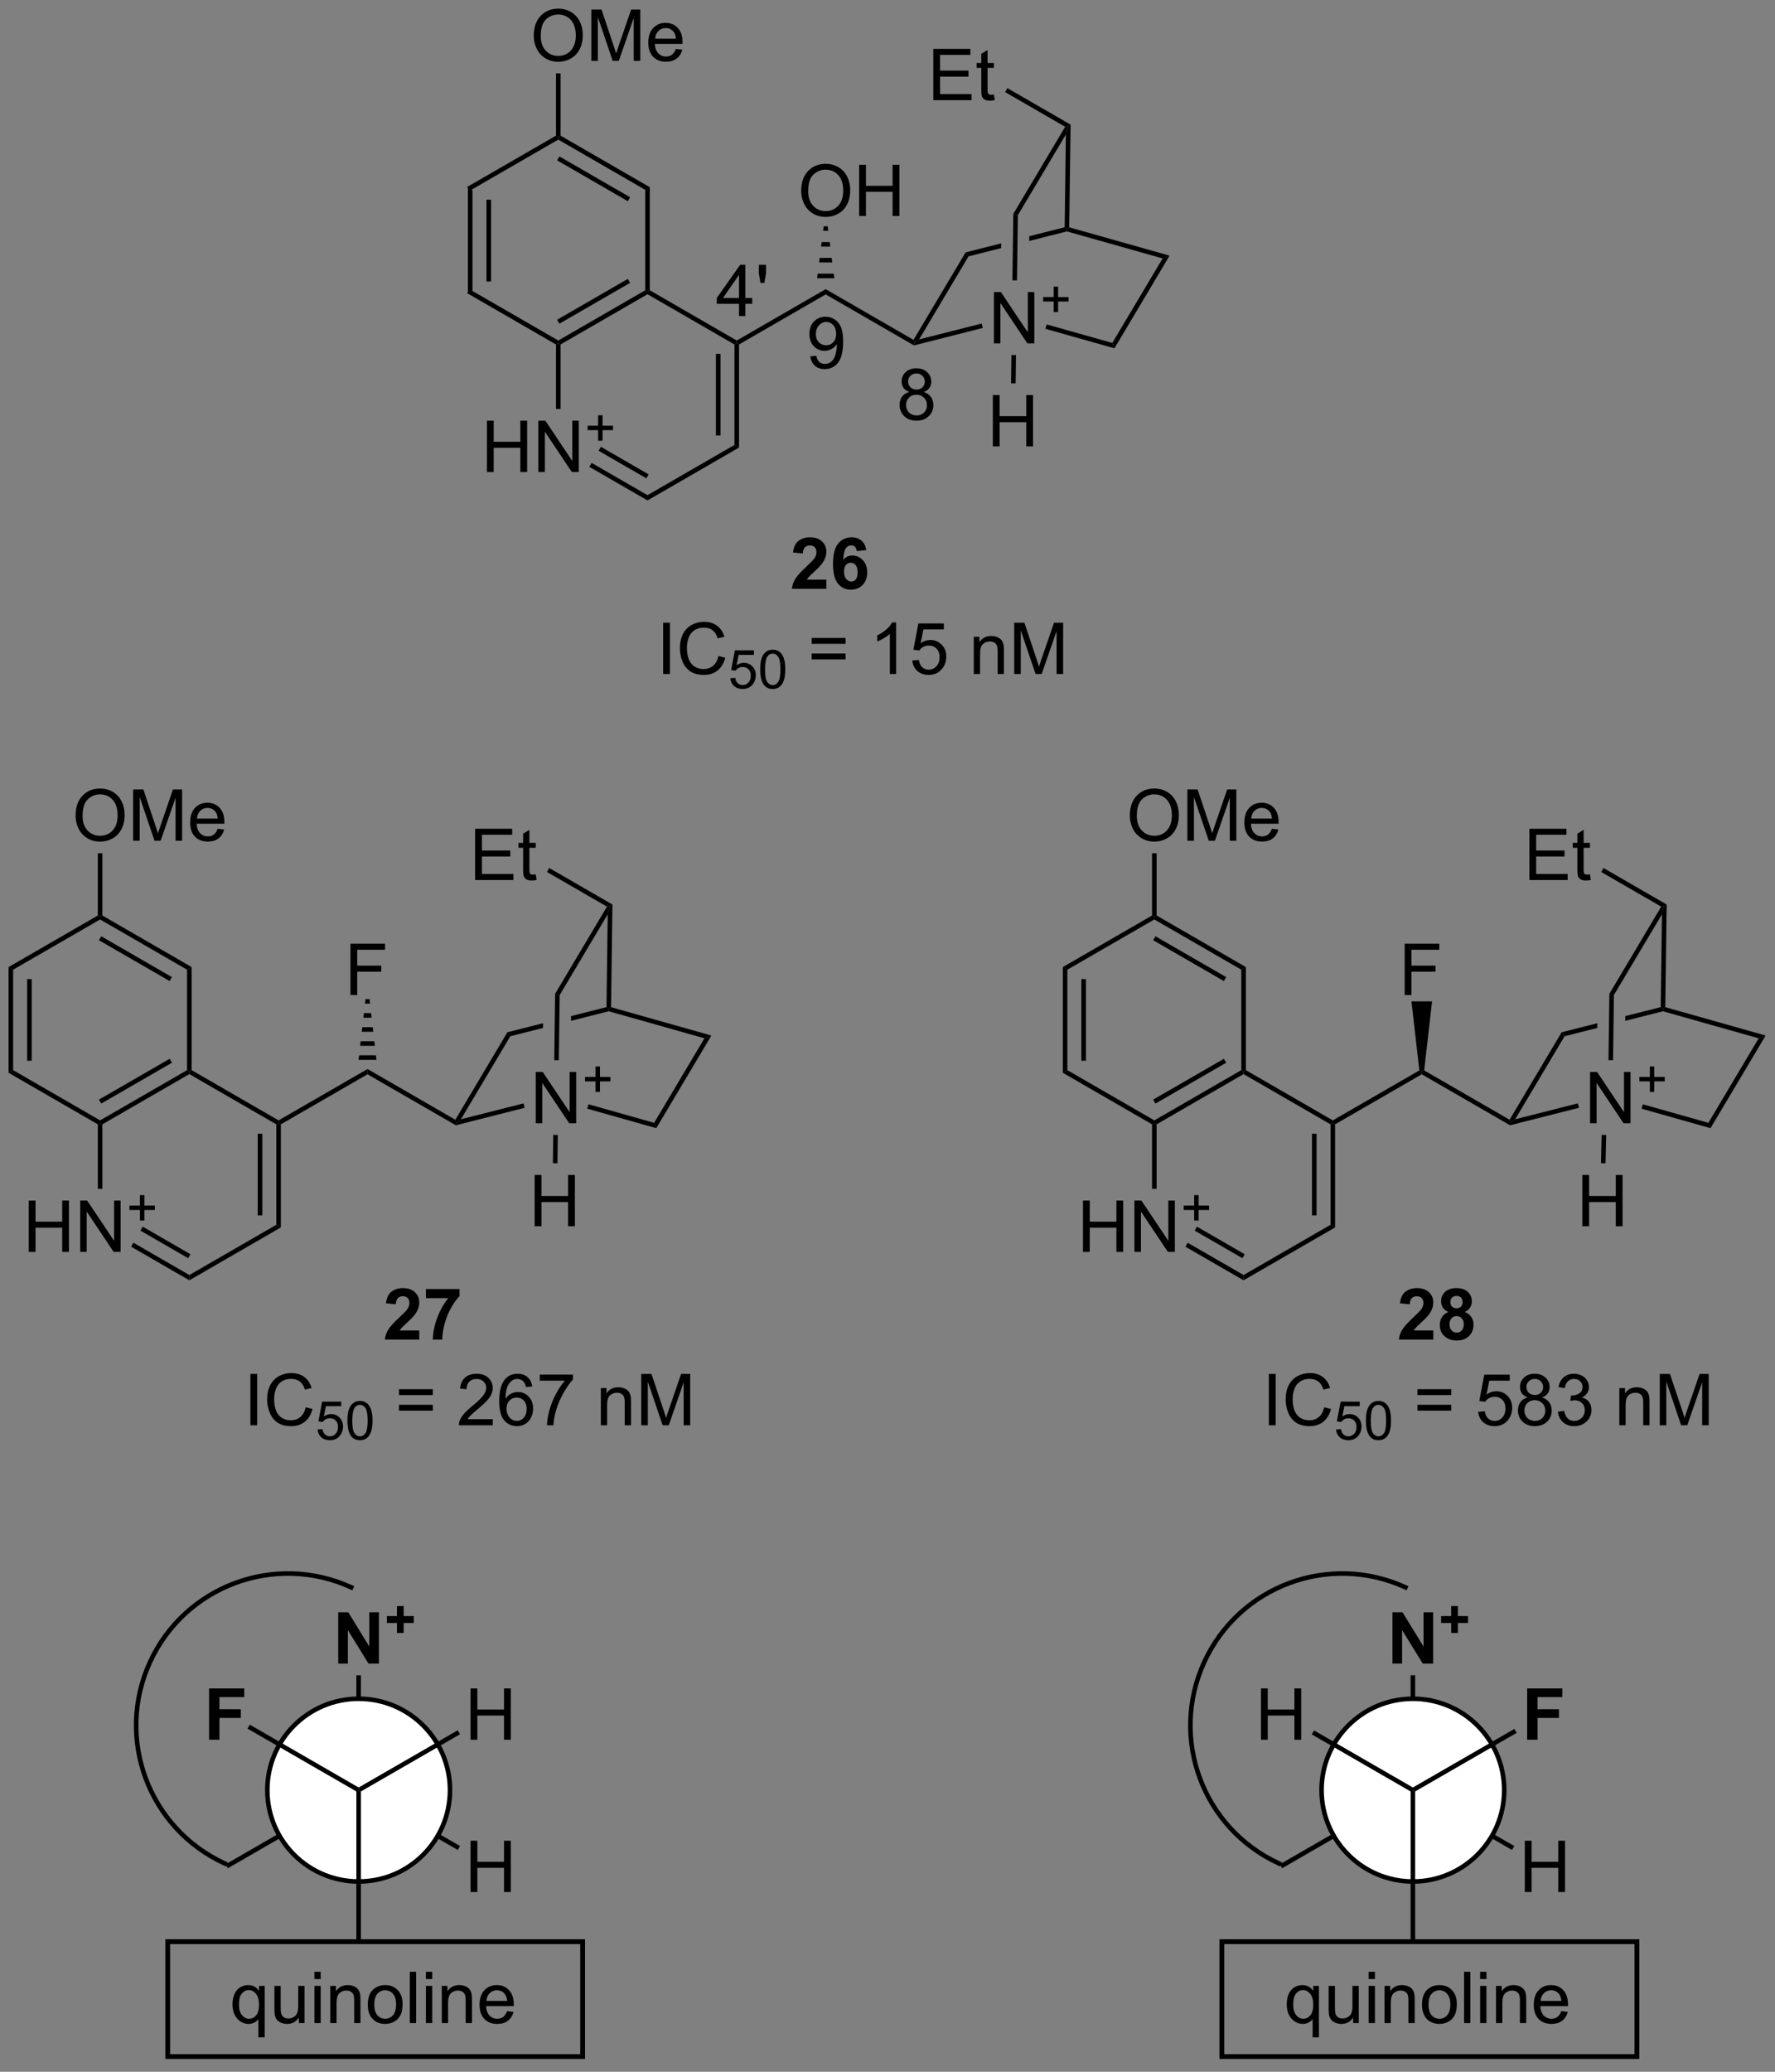 <?xml version="1.0" encoding="UTF-8"?>
<!DOCTYPE svg PUBLIC '-//W3C//DTD SVG 1.0//EN'
          'http://www.w3.org/TR/2001/REC-SVG-20010904/DTD/svg10.dtd'>
<svg stroke-dasharray="none" shape-rendering="auto" xmlns="http://www.w3.org/2000/svg" font-family="'Dialog'" text-rendering="auto" width="90" fill-opacity="1" color-interpolation="auto" color-rendering="auto" preserveAspectRatio="xMidYMid meet" font-size="12px" viewBox="0 0 90 105" fill="black" xmlns:xlink="http://www.w3.org/1999/xlink" stroke="black" image-rendering="auto" stroke-miterlimit="10" stroke-linecap="square" stroke-linejoin="miter" font-style="normal" stroke-width="1" height="105" stroke-dashoffset="0" font-weight="normal" stroke-opacity="1"
><rect x="0" y="0" width="90" height="105" fill="#808080" stroke="none"/><!--Generated by the Batik Graphics2D SVG Generator--><defs id="genericDefs"
  /><g
  ><defs id="defs1"
    ><clipPath clipPathUnits="userSpaceOnUse" id="clipPath1"
      ><path d="M0.633 1.598 L204.48 1.598 L204.48 239.003 L0.633 239.003 L0.633 1.598 Z"
      /></clipPath
      ><clipPath clipPathUnits="userSpaceOnUse" id="clipPath2"
      ><path d="M51.256 15.114 L51.256 245.917 L249.436 245.917 L249.436 15.114 Z"
      /></clipPath
    ></defs
    ><g transform="scale(0.442,0.442) translate(-0.633,-1.598) matrix(1.029,0,0,1.029,-52.089,-13.948)"
    ><path d="M103.398 36.016 L103.908 36.311 L103.908 47.525 L103.398 47.819 ZM105.47 37.359 L105.47 46.476 L105.98 46.476 L105.98 37.359 Z" stroke="none" clip-path="url(#clipPath2)"
    /></g
    ><g transform="matrix(0.454,0,0,0.454,-23.277,-6.864)"
    ><path d="M103.398 47.819 L103.908 47.525 L113.62 53.132 L113.62 53.426 L113.365 53.574 Z" stroke="none" clip-path="url(#clipPath2)"
    /></g
    ><g transform="matrix(0.454,0,0,0.454,-23.277,-6.864)"
    ><path d="M113.875 53.574 L113.62 53.426 L113.62 53.132 L123.332 47.525 L123.587 47.672 L123.587 47.967 ZM113.748 51.255 L121.643 46.697 L121.388 46.255 L113.492 50.813 Z" stroke="none" clip-path="url(#clipPath2)"
    /></g
    ><g transform="matrix(0.454,0,0,0.454,-23.277,-6.864)"
    ><path d="M123.842 47.525 L123.587 47.672 L123.332 47.525 L123.332 36.311 L123.842 36.016 Z" stroke="none" clip-path="url(#clipPath2)"
    /></g
    ><g transform="matrix(0.454,0,0,0.454,-23.277,-6.864)"
    ><path d="M123.842 36.016 L123.332 36.311 L113.62 30.703 L113.62 30.409 L113.875 30.262 ZM121.643 37.138 L113.748 32.58 L113.492 33.022 L121.388 37.58 Z" stroke="none" clip-path="url(#clipPath2)"
    /></g
    ><g transform="matrix(0.454,0,0,0.454,-23.277,-6.864)"
    ><path d="M113.365 30.262 L113.62 30.409 L113.62 30.703 L103.908 36.311 L103.398 36.016 Z" stroke="none" clip-path="url(#clipPath2)"
    /></g
    ><g transform="matrix(0.454,0,0,0.454,-23.277,-6.864)"
    ><path d="M105.651 67.81 L105.651 62.083 L106.409 62.083 L106.409 64.435 L109.386 64.435 L109.386 62.083 L110.143 62.083 L110.143 67.81 L109.386 67.81 L109.386 65.109 L106.409 65.109 L106.409 67.81 L105.651 67.81 ZM111.397 67.81 L111.397 62.083 L112.176 62.083 L115.184 66.578 L115.184 62.083 L115.91 62.083 L115.91 67.81 L115.132 67.81 L112.124 63.31 L112.124 67.81 L111.397 67.81 Z" stroke="none" clip-path="url(#clipPath2)"
    /></g
    ><g transform="matrix(0.454,0,0,0.454,-23.277,-6.864)"
    ><path d="M118.069 64.315 L118.069 63.137 L116.899 63.137 L116.899 62.645 L118.069 62.645 L118.069 61.477 L118.567 61.477 L118.567 62.645 L119.735 62.645 L119.735 63.137 L118.567 63.137 L118.567 64.315 L118.069 64.315 Z" stroke="none" clip-path="url(#clipPath2)"
    /></g
    ><g transform="matrix(0.454,0,0,0.454,-23.277,-6.864)"
    ><path d="M113.365 53.574 L113.62 53.426 L113.875 53.574 L113.875 60.772 L113.365 60.772 Z" stroke="none" clip-path="url(#clipPath2)"
    /></g
    ><g transform="matrix(0.454,0,0,0.454,-23.277,-6.864)"
    ><path d="M117.089 67.233 L117.344 66.791 L123.587 70.395 L123.587 70.984 ZM118.125 65.439 L123.459 68.518 L123.714 68.076 L118.38 64.997 Z" stroke="none" clip-path="url(#clipPath2)"
    /></g
    ><g transform="matrix(0.454,0,0,0.454,-23.277,-6.864)"
    ><path d="M123.587 70.984 L123.587 70.395 L133.298 64.788 L133.809 65.082 Z" stroke="none" clip-path="url(#clipPath2)"
    /></g
    ><g transform="matrix(0.454,0,0,0.454,-23.277,-6.864)"
    ><path d="M133.809 65.082 L133.298 64.788 L133.298 53.574 L133.554 53.426 L133.809 53.574 ZM131.737 63.739 L131.737 54.622 L131.227 54.622 L131.227 63.739 Z" stroke="none" clip-path="url(#clipPath2)"
    /></g
    ><g transform="matrix(0.454,0,0,0.454,-23.277,-6.864)"
    ><path d="M133.554 53.132 L133.554 53.426 L133.298 53.574 L123.587 47.967 L123.587 47.672 L123.842 47.525 Z" stroke="none" clip-path="url(#clipPath2)"
    /></g
    ><g transform="matrix(0.454,0,0,0.454,-23.277,-6.864)"
    ><path d="M110.883 19.125 Q110.883 17.698 111.649 16.893 Q112.414 16.086 113.625 16.086 Q114.417 16.086 115.052 16.466 Q115.69 16.844 116.024 17.521 Q116.36 18.198 116.36 19.057 Q116.36 19.93 116.008 20.617 Q115.656 21.305 115.011 21.659 Q114.367 22.013 113.62 22.013 Q112.813 22.013 112.175 21.622 Q111.539 21.229 111.211 20.555 Q110.883 19.878 110.883 19.125 ZM111.664 19.135 Q111.664 20.172 112.219 20.768 Q112.776 21.362 113.617 21.362 Q114.472 21.362 115.024 20.76 Q115.578 20.159 115.578 19.055 Q115.578 18.354 115.341 17.833 Q115.104 17.312 114.649 17.026 Q114.195 16.737 113.628 16.737 Q112.823 16.737 112.242 17.292 Q111.664 17.844 111.664 19.135 ZM117.311 21.914 L117.311 16.187 L118.452 16.187 L119.809 20.242 Q119.996 20.807 120.082 21.088 Q120.179 20.776 120.387 20.172 L121.757 16.187 L122.778 16.187 L122.778 21.914 L122.046 21.914 L122.046 17.12 L120.382 21.914 L119.699 21.914 L118.043 17.039 L118.043 21.914 L117.311 21.914 ZM126.749 20.578 L127.475 20.667 Q127.304 21.305 126.837 21.656 Q126.374 22.008 125.653 22.008 Q124.741 22.008 124.207 21.448 Q123.676 20.885 123.676 19.875 Q123.676 18.828 124.215 18.25 Q124.754 17.672 125.614 17.672 Q126.444 17.672 126.97 18.239 Q127.499 18.805 127.499 19.831 Q127.499 19.893 127.496 20.018 L124.403 20.018 Q124.442 20.703 124.788 21.068 Q125.137 21.43 125.655 21.43 Q126.043 21.43 126.317 21.227 Q126.59 21.023 126.749 20.578 ZM124.442 19.44 L126.757 19.44 Q126.71 18.917 126.491 18.656 Q126.155 18.25 125.621 18.25 Q125.137 18.25 124.806 18.576 Q124.475 18.898 124.442 19.44 Z" stroke="none" clip-path="url(#clipPath2)"
    /></g
    ><g transform="matrix(0.454,0,0,0.454,-23.277,-6.864)"
    ><path d="M113.875 30.262 L113.62 30.409 L113.365 30.262 L113.365 23.312 L113.875 23.312 Z" stroke="none" clip-path="url(#clipPath2)"
    /></g
    ><g transform="matrix(0.454,0,0,0.454,-23.277,-6.864)"
    ><path d="M133.809 53.574 L133.554 53.426 L133.554 53.132 L143.487 47.397 L143.487 47.986 Z" stroke="none" clip-path="url(#clipPath2)"
    /></g
    ><g transform="matrix(0.454,0,0,0.454,-23.277,-6.864)"
    ><path d="M143.487 47.986 L143.487 47.397 L153.295 53.059 L153.386 53.406 L153.348 53.679 Z" stroke="none" clip-path="url(#clipPath2)"
    /></g
    ><g transform="matrix(0.454,0,0,0.454,-23.277,-6.864)"
    ><path d="M140.75 36.447 Q140.75 35.02 141.515 34.215 Q142.281 33.408 143.492 33.408 Q144.284 33.408 144.919 33.788 Q145.557 34.166 145.89 34.843 Q146.226 35.52 146.226 36.38 Q146.226 37.252 145.875 37.939 Q145.523 38.627 144.877 38.981 Q144.234 39.335 143.487 39.335 Q142.679 39.335 142.042 38.945 Q141.406 38.551 141.078 37.877 Q140.75 37.2 140.75 36.447 ZM141.531 36.458 Q141.531 37.494 142.086 38.09 Q142.643 38.684 143.484 38.684 Q144.338 38.684 144.89 38.083 Q145.445 37.481 145.445 36.377 Q145.445 35.676 145.208 35.156 Q144.971 34.635 144.515 34.348 Q144.062 34.059 143.495 34.059 Q142.69 34.059 142.109 34.614 Q141.531 35.166 141.531 36.458 ZM147.225 39.236 L147.225 33.51 L147.983 33.51 L147.983 35.861 L150.959 35.861 L150.959 33.51 L151.717 33.51 L151.717 39.236 L150.959 39.236 L150.959 36.536 L147.983 36.536 L147.983 39.236 L147.225 39.236 Z" stroke="none" clip-path="url(#clipPath2)"
    /></g
    ><g transform="matrix(0.454,0,0,0.454,-23.277,-6.864)"
    ><path d="M142.528 46.181 L142.592 45.671 L144.381 45.671 L144.446 46.181 ZM142.751 44.417 L142.816 43.907 L144.157 43.907 L144.222 44.417 ZM142.975 42.652 L143.04 42.142 L143.934 42.142 L143.998 42.652 ZM143.199 40.887 L143.264 40.377 L143.71 40.377 L143.774 40.887 Z" stroke="none" clip-path="url(#clipPath2)"
    /></g
    ><g transform="matrix(0.454,0,0,0.454,-23.277,-6.864)"
    ><path d="M162.275 53.451 L162.275 47.725 L163.054 47.725 L166.062 52.22 L166.062 47.725 L166.788 47.725 L166.788 53.451 L166.01 53.451 L163.002 48.951 L163.002 53.451 L162.275 53.451 Z" stroke="none" clip-path="url(#clipPath2)"
    /></g
    ><g transform="matrix(0.454,0,0,0.454,-23.277,-6.864)"
    ><path d="M168.947 49.956 L168.947 48.778 L167.777 48.778 L167.777 48.286 L168.947 48.286 L168.947 47.118 L169.445 47.118 L169.445 48.286 L170.613 48.286 L170.613 48.778 L169.445 48.778 L169.445 49.956 L168.947 49.956 Z" stroke="none" clip-path="url(#clipPath2)"
    /></g
    ><g transform="matrix(0.454,0,0,0.454,-23.277,-6.864)"
    ><path d="M153.348 53.679 L153.386 53.406 L153.92 53.008 L160.909 51.235 L161.034 51.729 Z" stroke="none" clip-path="url(#clipPath2)"
    /></g
    ><g transform="matrix(0.454,0,0,0.454,-23.277,-6.864)"
    ><path d="M168.025 51.825 L168.164 51.334 L175.498 53.404 L175.736 54.002 Z" stroke="none" clip-path="url(#clipPath2)"
    /></g
    ><g transform="matrix(0.454,0,0,0.454,-23.277,-6.864)"
    ><path d="M153.92 53.008 L153.386 53.406 L153.295 53.059 L159.107 43.296 L159.438 43.739 Z" stroke="none" clip-path="url(#clipPath2)"
    /></g
    ><g transform="matrix(0.454,0,0,0.454,-23.277,-6.864)"
    ><path d="M175.736 54.002 L175.498 53.404 L181.114 43.969 L181.893 43.659 Z" stroke="none" clip-path="url(#clipPath2)"
    /></g
    ><g transform="matrix(0.454,0,0,0.454,-23.277,-6.864)"
    ><path d="M170.175 40.488 L166.221 41.491 L166.221 41.491 L166.214 42.019 L166.214 42.019 L170.424 40.951 L170.428 40.687 L170.175 40.488 ZM163.092 42.285 L159.107 43.296 L159.438 43.739 L163.085 42.813 L163.092 42.285 Z" stroke="none" clip-path="url(#clipPath2)"
    /></g
    ><g transform="matrix(0.454,0,0,0.454,-23.277,-6.864)"
    ><path d="M170.424 40.951 L170.428 40.687 L170.685 40.495 L181.893 43.659 L181.114 43.969 Z" stroke="none" clip-path="url(#clipPath2)"
    /></g
    ><g transform="matrix(0.454,0,0,0.454,-23.277,-6.864)"
    ><path d="M164.851 46.416 L164.341 46.41 L164.44 38.997 L164.949 39.141 Z" stroke="none" clip-path="url(#clipPath2)"
    /></g
    ><g transform="matrix(0.454,0,0,0.454,-23.277,-6.864)"
    ><path d="M170.685 40.495 L170.428 40.687 L170.175 40.488 L170.314 30.128 L170.582 29.18 L170.839 29.034 Z" stroke="none" clip-path="url(#clipPath2)"
    /></g
    ><g transform="matrix(0.454,0,0,0.454,-23.277,-6.864)"
    ><path d="M170.23 29.271 L170.582 29.18 L170.314 30.128 L164.949 39.141 L164.44 38.997 Z" stroke="none" clip-path="url(#clipPath2)"
    /></g
    ><g transform="matrix(0.454,0,0,0.454,-23.277,-6.864)"
    ><path d="M155.505 26.3 L155.505 20.574 L159.646 20.574 L159.646 21.248 L156.263 21.248 L156.263 23.003 L159.432 23.003 L159.432 23.675 L156.263 23.675 L156.263 25.623 L159.779 25.623 L159.779 26.3 L155.505 26.3 ZM162.271 25.67 L162.373 26.293 Q162.076 26.355 161.841 26.355 Q161.458 26.355 161.248 26.235 Q161.037 26.113 160.951 25.915 Q160.865 25.717 160.865 25.084 L160.865 22.699 L160.349 22.699 L160.349 22.152 L160.865 22.152 L160.865 21.123 L161.565 20.701 L161.565 22.152 L162.271 22.152 L162.271 22.699 L161.565 22.699 L161.565 25.123 Q161.565 25.425 161.602 25.511 Q161.638 25.597 161.721 25.649 Q161.807 25.699 161.964 25.699 Q162.081 25.699 162.271 25.67 Z" stroke="none" clip-path="url(#clipPath2)"
    /></g
    ><g transform="matrix(0.454,0,0,0.454,-23.277,-6.864)"
    ><path d="M170.839 29.034 L170.582 29.18 L170.23 29.271 L163.528 25.402 L163.783 24.96 Z" stroke="none" clip-path="url(#clipPath2)"
    /></g
    ><g transform="matrix(0.454,0,0,0.454,-23.277,-6.864)"
    ><path d="M52.228 123.075 L52.738 123.369 L52.738 134.583 L52.228 134.878 ZM54.3 124.418 L54.3 133.535 L54.81 133.535 L54.81 124.418 Z" stroke="none" clip-path="url(#clipPath2)"
    /></g
    ><g transform="matrix(0.454,0,0,0.454,-23.277,-6.864)"
    ><path d="M52.228 134.878 L52.738 134.583 L62.45 140.19 L62.45 140.485 L62.195 140.632 Z" stroke="none" clip-path="url(#clipPath2)"
    /></g
    ><g transform="matrix(0.454,0,0,0.454,-23.277,-6.864)"
    ><path d="M62.705 140.632 L62.45 140.485 L62.45 140.19 L72.162 134.583 L72.417 134.731 L72.417 135.025 ZM62.578 138.314 L70.473 133.756 L70.218 133.314 L62.322 137.872 Z" stroke="none" clip-path="url(#clipPath2)"
    /></g
    ><g transform="matrix(0.454,0,0,0.454,-23.277,-6.864)"
    ><path d="M72.672 134.583 L72.417 134.731 L72.162 134.583 L72.162 123.369 L72.672 123.075 Z" stroke="none" clip-path="url(#clipPath2)"
    /></g
    ><g transform="matrix(0.454,0,0,0.454,-23.277,-6.864)"
    ><path d="M72.672 123.075 L72.162 123.369 L62.45 117.762 L62.45 117.468 L62.705 117.32 ZM70.473 124.197 L62.578 119.639 L62.322 120.081 L70.218 124.639 Z" stroke="none" clip-path="url(#clipPath2)"
    /></g
    ><g transform="matrix(0.454,0,0,0.454,-23.277,-6.864)"
    ><path d="M62.195 117.32 L62.45 117.468 L62.45 117.762 L52.738 123.369 L52.228 123.075 Z" stroke="none" clip-path="url(#clipPath2)"
    /></g
    ><g transform="matrix(0.454,0,0,0.454,-23.277,-6.864)"
    ><path d="M54.481 154.869 L54.481 149.142 L55.239 149.142 L55.239 151.494 L58.216 151.494 L58.216 149.142 L58.973 149.142 L58.973 154.869 L58.216 154.869 L58.216 152.168 L55.239 152.168 L55.239 154.869 L54.481 154.869 ZM60.227 154.869 L60.227 149.142 L61.006 149.142 L64.014 153.637 L64.014 149.142 L64.74 149.142 L64.74 154.869 L63.962 154.869 L60.954 150.369 L60.954 154.869 L60.227 154.869 Z" stroke="none" clip-path="url(#clipPath2)"
    /></g
    ><g transform="matrix(0.454,0,0,0.454,-23.277,-6.864)"
    ><path d="M66.899 151.374 L66.899 150.196 L65.729 150.196 L65.729 149.704 L66.899 149.704 L66.899 148.536 L67.397 148.536 L67.397 149.704 L68.565 149.704 L68.565 150.196 L67.397 150.196 L67.397 151.374 L66.899 151.374 Z" stroke="none" clip-path="url(#clipPath2)"
    /></g
    ><g transform="matrix(0.454,0,0,0.454,-23.277,-6.864)"
    ><path d="M62.195 140.632 L62.45 140.485 L62.705 140.632 L62.705 147.831 L62.195 147.831 Z" stroke="none" clip-path="url(#clipPath2)"
    /></g
    ><g transform="matrix(0.454,0,0,0.454,-23.277,-6.864)"
    ><path d="M65.919 154.291 L66.174 153.85 L72.417 157.453 L72.417 158.043 ZM66.955 152.497 L72.289 155.577 L72.544 155.135 L67.21 152.055 Z" stroke="none" clip-path="url(#clipPath2)"
    /></g
    ><g transform="matrix(0.454,0,0,0.454,-23.277,-6.864)"
    ><path d="M72.417 158.043 L72.417 157.453 L82.129 151.846 L82.639 152.141 Z" stroke="none" clip-path="url(#clipPath2)"
    /></g
    ><g transform="matrix(0.454,0,0,0.454,-23.277,-6.864)"
    ><path d="M82.639 152.141 L82.129 151.846 L82.129 140.632 L82.384 140.485 L82.639 140.632 ZM80.567 150.798 L80.567 141.681 L80.057 141.681 L80.057 150.798 Z" stroke="none" clip-path="url(#clipPath2)"
    /></g
    ><g transform="matrix(0.454,0,0,0.454,-23.277,-6.864)"
    ><path d="M82.384 140.19 L82.384 140.485 L82.129 140.632 L72.417 135.025 L72.417 134.731 L72.672 134.583 Z" stroke="none" clip-path="url(#clipPath2)"
    /></g
    ><g transform="matrix(0.454,0,0,0.454,-23.277,-6.864)"
    ><path d="M59.713 106.184 Q59.713 104.757 60.479 103.952 Q61.244 103.145 62.455 103.145 Q63.247 103.145 63.882 103.525 Q64.52 103.903 64.854 104.58 Q65.19 105.257 65.19 106.116 Q65.19 106.988 64.838 107.676 Q64.487 108.363 63.841 108.718 Q63.197 109.072 62.45 109.072 Q61.643 109.072 61.005 108.681 Q60.369 108.288 60.041 107.613 Q59.713 106.936 59.713 106.184 ZM60.494 106.194 Q60.494 107.231 61.049 107.827 Q61.606 108.421 62.447 108.421 Q63.302 108.421 63.854 107.819 Q64.408 107.218 64.408 106.113 Q64.408 105.413 64.171 104.892 Q63.934 104.371 63.479 104.085 Q63.026 103.796 62.458 103.796 Q61.653 103.796 61.072 104.35 Q60.494 104.903 60.494 106.194 ZM66.141 108.973 L66.141 103.246 L67.282 103.246 L68.639 107.301 Q68.826 107.866 68.912 108.147 Q69.009 107.835 69.217 107.231 L70.587 103.246 L71.608 103.246 L71.608 108.973 L70.876 108.973 L70.876 104.178 L69.212 108.973 L68.529 108.973 L66.873 104.098 L66.873 108.973 L66.141 108.973 ZM75.579 107.637 L76.305 107.725 Q76.134 108.363 75.667 108.715 Q75.204 109.067 74.483 109.067 Q73.571 109.067 73.037 108.507 Q72.506 107.944 72.506 106.934 Q72.506 105.887 73.045 105.309 Q73.584 104.731 74.444 104.731 Q75.274 104.731 75.8 105.298 Q76.329 105.863 76.329 106.889 Q76.329 106.952 76.326 107.077 L73.233 107.077 Q73.272 107.762 73.618 108.126 Q73.967 108.488 74.485 108.488 Q74.873 108.488 75.147 108.285 Q75.42 108.082 75.579 107.637 ZM73.272 106.499 L75.587 106.499 Q75.54 105.975 75.321 105.715 Q74.985 105.309 74.451 105.309 Q73.967 105.309 73.636 105.634 Q73.305 105.957 73.272 106.499 Z" stroke="none" clip-path="url(#clipPath2)"
    /></g
    ><g transform="matrix(0.454,0,0,0.454,-23.277,-6.864)"
    ><path d="M62.705 117.32 L62.45 117.468 L62.195 117.32 L62.195 110.371 L62.705 110.371 Z" stroke="none" clip-path="url(#clipPath2)"
    /></g
    ><g transform="matrix(0.454,0,0,0.454,-23.277,-6.864)"
    ><path d="M82.639 140.632 L82.384 140.485 L82.384 140.19 L92.317 134.456 L92.317 135.045 Z" stroke="none" clip-path="url(#clipPath2)"
    /></g
    ><g transform="matrix(0.454,0,0,0.454,-23.277,-6.864)"
    ><path d="M92.317 135.045 L92.317 134.456 L102.125 140.118 L102.216 140.465 L102.178 140.738 Z" stroke="none" clip-path="url(#clipPath2)"
    /></g
    ><g transform="matrix(0.454,0,0,0.454,-23.277,-6.864)"
    ><path d="M90.411 126.195 L90.411 120.469 L94.275 120.469 L94.275 121.143 L91.168 121.143 L91.168 122.916 L93.856 122.916 L93.856 123.594 L91.168 123.594 L91.168 126.195 L90.411 126.195 Z" stroke="none" clip-path="url(#clipPath2)"
    /></g
    ><g transform="matrix(0.454,0,0,0.454,-23.277,-6.864)"
    ><path d="M91.316 133.436 L91.374 132.926 L93.259 132.926 L93.318 133.436 ZM91.495 131.867 L91.553 131.357 L93.08 131.357 L93.138 131.867 ZM91.674 130.298 L91.733 129.788 L92.901 129.788 L92.959 130.298 ZM91.853 128.729 L91.912 128.219 L92.722 128.219 L92.78 128.729 ZM92.033 127.16 L92.091 126.65 L92.543 126.65 L92.601 127.16 Z" stroke="none" clip-path="url(#clipPath2)"
    /></g
    ><g transform="matrix(0.454,0,0,0.454,-23.277,-6.864)"
    ><path d="M111.105 140.51 L111.105 134.784 L111.884 134.784 L114.892 139.278 L114.892 134.784 L115.618 134.784 L115.618 140.51 L114.84 140.51 L111.832 136.01 L111.832 140.51 L111.105 140.51 Z" stroke="none" clip-path="url(#clipPath2)"
    /></g
    ><g transform="matrix(0.454,0,0,0.454,-23.277,-6.864)"
    ><path d="M117.777 137.015 L117.777 135.837 L116.607 135.837 L116.607 135.345 L117.777 135.345 L117.777 134.177 L118.275 134.177 L118.275 135.345 L119.443 135.345 L119.443 135.837 L118.275 135.837 L118.275 137.015 L117.777 137.015 Z" stroke="none" clip-path="url(#clipPath2)"
    /></g
    ><g transform="matrix(0.454,0,0,0.454,-23.277,-6.864)"
    ><path d="M102.178 140.738 L102.216 140.465 L102.75 140.066 L109.739 138.293 L109.864 138.788 Z" stroke="none" clip-path="url(#clipPath2)"
    /></g
    ><g transform="matrix(0.454,0,0,0.454,-23.277,-6.864)"
    ><path d="M116.855 138.884 L116.994 138.393 L124.328 140.463 L124.566 141.061 Z" stroke="none" clip-path="url(#clipPath2)"
    /></g
    ><g transform="matrix(0.454,0,0,0.454,-23.277,-6.864)"
    ><path d="M102.75 140.066 L102.216 140.465 L102.125 140.118 L107.937 130.355 L108.268 130.797 Z" stroke="none" clip-path="url(#clipPath2)"
    /></g
    ><g transform="matrix(0.454,0,0,0.454,-23.277,-6.864)"
    ><path d="M124.566 141.061 L124.328 140.463 L129.944 131.028 L130.723 130.718 Z" stroke="none" clip-path="url(#clipPath2)"
    /></g
    ><g transform="matrix(0.454,0,0,0.454,-23.277,-6.864)"
    ><path d="M119.005 127.547 L115.051 128.55 L115.051 128.55 L115.044 129.078 L115.044 129.078 L119.254 128.01 L119.258 127.746 L119.005 127.547 ZM111.922 129.344 L107.937 130.355 L108.268 130.797 L111.915 129.872 L111.915 129.872 L111.922 129.344 Z" stroke="none" clip-path="url(#clipPath2)"
    /></g
    ><g transform="matrix(0.454,0,0,0.454,-23.277,-6.864)"
    ><path d="M119.254 128.01 L119.258 127.746 L119.516 127.554 L130.723 130.718 L129.944 131.028 Z" stroke="none" clip-path="url(#clipPath2)"
    /></g
    ><g transform="matrix(0.454,0,0,0.454,-23.277,-6.864)"
    ><path d="M113.681 133.475 L113.171 133.469 L113.27 126.056 L113.779 126.199 Z" stroke="none" clip-path="url(#clipPath2)"
    /></g
    ><g transform="matrix(0.454,0,0,0.454,-23.277,-6.864)"
    ><path d="M119.516 127.554 L119.258 127.746 L119.005 127.547 L119.144 117.187 L119.412 116.239 L119.669 116.092 Z" stroke="none" clip-path="url(#clipPath2)"
    /></g
    ><g transform="matrix(0.454,0,0,0.454,-23.277,-6.864)"
    ><path d="M119.06 116.33 L119.412 116.239 L119.144 117.187 L113.779 126.199 L113.27 126.056 Z" stroke="none" clip-path="url(#clipPath2)"
    /></g
    ><g transform="matrix(0.454,0,0,0.454,-23.277,-6.864)"
    ><path d="M104.335 113.359 L104.335 107.633 L108.476 107.633 L108.476 108.307 L105.093 108.307 L105.093 110.062 L108.262 110.062 L108.262 110.734 L105.093 110.734 L105.093 112.682 L108.609 112.682 L108.609 113.359 L104.335 113.359 ZM111.101 112.729 L111.203 113.351 Q110.906 113.414 110.671 113.414 Q110.288 113.414 110.078 113.294 Q109.867 113.172 109.781 112.974 Q109.695 112.776 109.695 112.143 L109.695 109.758 L109.179 109.758 L109.179 109.211 L109.695 109.211 L109.695 108.182 L110.395 107.76 L110.395 109.211 L111.101 109.211 L111.101 109.758 L110.395 109.758 L110.395 112.182 Q110.395 112.484 110.432 112.57 Q110.468 112.656 110.552 112.708 Q110.637 112.758 110.794 112.758 Q110.911 112.758 111.101 112.729 Z" stroke="none" clip-path="url(#clipPath2)"
    /></g
    ><g transform="matrix(0.454,0,0,0.454,-23.277,-6.864)"
    ><path d="M119.669 116.092 L119.412 116.239 L119.06 116.33 L112.358 112.461 L112.613 112.019 Z" stroke="none" clip-path="url(#clipPath2)"
    /></g
    ><g transform="matrix(0.454,0,0,0.454,-23.277,-6.864)"
    ><path d="M169.969 123.075 L170.479 123.369 L170.479 134.583 L169.969 134.878 ZM172.04 124.418 L172.04 133.535 L172.551 133.535 L172.551 124.418 Z" stroke="none" clip-path="url(#clipPath2)"
    /></g
    ><g transform="matrix(0.454,0,0,0.454,-23.277,-6.864)"
    ><path d="M169.969 134.878 L170.479 134.583 L180.191 140.19 L180.191 140.485 L179.936 140.632 Z" stroke="none" clip-path="url(#clipPath2)"
    /></g
    ><g transform="matrix(0.454,0,0,0.454,-23.277,-6.864)"
    ><path d="M180.446 140.632 L180.191 140.485 L180.191 140.19 L189.902 134.583 L190.157 134.731 L190.157 135.025 ZM180.318 138.314 L188.214 133.756 L187.958 133.314 L180.063 137.872 Z" stroke="none" clip-path="url(#clipPath2)"
    /></g
    ><g transform="matrix(0.454,0,0,0.454,-23.277,-6.864)"
    ><path d="M190.413 134.583 L190.157 134.731 L189.902 134.583 L189.902 123.369 L190.413 123.075 Z" stroke="none" clip-path="url(#clipPath2)"
    /></g
    ><g transform="matrix(0.454,0,0,0.454,-23.277,-6.864)"
    ><path d="M190.413 123.075 L189.902 123.369 L180.191 117.762 L180.191 117.468 L180.446 117.32 ZM188.214 124.197 L180.318 119.639 L180.063 120.081 L187.958 124.639 Z" stroke="none" clip-path="url(#clipPath2)"
    /></g
    ><g transform="matrix(0.454,0,0,0.454,-23.277,-6.864)"
    ><path d="M179.936 117.32 L180.191 117.468 L180.191 117.762 L170.479 123.369 L169.969 123.075 Z" stroke="none" clip-path="url(#clipPath2)"
    /></g
    ><g transform="matrix(0.454,0,0,0.454,-23.277,-6.864)"
    ><path d="M172.222 154.869 L172.222 149.142 L172.98 149.142 L172.98 151.494 L175.956 151.494 L175.956 149.142 L176.714 149.142 L176.714 154.869 L175.956 154.869 L175.956 152.168 L172.98 152.168 L172.98 154.869 L172.222 154.869 ZM177.968 154.869 L177.968 149.142 L178.747 149.142 L181.755 153.637 L181.755 149.142 L182.481 149.142 L182.481 154.869 L181.702 154.869 L178.695 150.369 L178.695 154.869 L177.968 154.869 Z" stroke="none" clip-path="url(#clipPath2)"
    /></g
    ><g transform="matrix(0.454,0,0,0.454,-23.277,-6.864)"
    ><path d="M184.64 151.374 L184.64 150.196 L183.47 150.196 L183.47 149.704 L184.64 149.704 L184.64 148.536 L185.138 148.536 L185.138 149.704 L186.306 149.704 L186.306 150.196 L185.138 150.196 L185.138 151.374 L184.64 151.374 Z" stroke="none" clip-path="url(#clipPath2)"
    /></g
    ><g transform="matrix(0.454,0,0,0.454,-23.277,-6.864)"
    ><path d="M179.936 140.632 L180.191 140.485 L180.446 140.632 L180.446 147.831 L179.936 147.831 Z" stroke="none" clip-path="url(#clipPath2)"
    /></g
    ><g transform="matrix(0.454,0,0,0.454,-23.277,-6.864)"
    ><path d="M183.66 154.291 L183.915 153.85 L190.157 157.453 L190.157 158.043 ZM184.696 152.497 L190.03 155.577 L190.285 155.135 L184.951 152.055 Z" stroke="none" clip-path="url(#clipPath2)"
    /></g
    ><g transform="matrix(0.454,0,0,0.454,-23.277,-6.864)"
    ><path d="M190.157 158.043 L190.157 157.453 L199.869 151.846 L200.379 152.141 Z" stroke="none" clip-path="url(#clipPath2)"
    /></g
    ><g transform="matrix(0.454,0,0,0.454,-23.277,-6.864)"
    ><path d="M200.379 152.141 L199.869 151.846 L199.869 140.632 L200.124 140.485 L200.379 140.632 ZM198.308 150.798 L198.308 141.681 L197.798 141.681 L197.798 150.798 Z" stroke="none" clip-path="url(#clipPath2)"
    /></g
    ><g transform="matrix(0.454,0,0,0.454,-23.277,-6.864)"
    ><path d="M200.124 140.19 L200.124 140.485 L199.869 140.632 L190.157 135.025 L190.157 134.731 L190.413 134.583 Z" stroke="none" clip-path="url(#clipPath2)"
    /></g
    ><g transform="matrix(0.454,0,0,0.454,-23.277,-6.864)"
    ><path d="M177.454 106.184 Q177.454 104.757 178.219 103.952 Q178.985 103.145 180.196 103.145 Q180.988 103.145 181.623 103.525 Q182.261 103.903 182.594 104.58 Q182.93 105.257 182.93 106.116 Q182.93 106.988 182.579 107.676 Q182.227 108.363 181.581 108.718 Q180.938 109.072 180.191 109.072 Q179.383 109.072 178.745 108.681 Q178.11 108.288 177.782 107.613 Q177.454 106.936 177.454 106.184 ZM178.235 106.194 Q178.235 107.231 178.79 107.827 Q179.347 108.421 180.188 108.421 Q181.042 108.421 181.594 107.819 Q182.149 107.218 182.149 106.113 Q182.149 105.413 181.912 104.892 Q181.675 104.371 181.219 104.085 Q180.766 103.796 180.198 103.796 Q179.394 103.796 178.813 104.35 Q178.235 104.903 178.235 106.194 ZM183.882 108.973 L183.882 103.246 L185.023 103.246 L186.38 107.301 Q186.567 107.866 186.653 108.147 Q186.749 107.835 186.958 107.231 L188.327 103.246 L189.348 103.246 L189.348 108.973 L188.617 108.973 L188.617 104.178 L186.952 108.973 L186.27 108.973 L184.614 104.098 L184.614 108.973 L183.882 108.973 ZM193.32 107.637 L194.046 107.725 Q193.874 108.363 193.408 108.715 Q192.945 109.067 192.223 109.067 Q191.312 109.067 190.778 108.507 Q190.247 107.944 190.247 106.934 Q190.247 105.887 190.786 105.309 Q191.325 104.731 192.184 104.731 Q193.015 104.731 193.541 105.298 Q194.07 105.863 194.07 106.889 Q194.07 106.952 194.067 107.077 L190.973 107.077 Q191.012 107.762 191.359 108.126 Q191.708 108.488 192.226 108.488 Q192.614 108.488 192.887 108.285 Q193.161 108.082 193.32 107.637 ZM191.012 106.499 L193.327 106.499 Q193.28 105.975 193.062 105.715 Q192.726 105.309 192.192 105.309 Q191.708 105.309 191.377 105.634 Q191.046 105.957 191.012 106.499 Z" stroke="none" clip-path="url(#clipPath2)"
    /></g
    ><g transform="matrix(0.454,0,0,0.454,-23.277,-6.864)"
    ><path d="M180.446 117.32 L180.191 117.468 L179.936 117.32 L179.936 110.371 L180.446 110.371 Z" stroke="none" clip-path="url(#clipPath2)"
    /></g
    ><g transform="matrix(0.454,0,0,0.454,-23.277,-6.864)"
    ><path d="M200.379 140.632 L200.124 140.485 L200.124 140.19 L209.787 134.612 L210.058 134.75 L210.058 135.045 Z" stroke="none" clip-path="url(#clipPath2)"
    /></g
    ><g transform="matrix(0.454,0,0,0.454,-23.277,-6.864)"
    ><path d="M210.058 135.045 L210.058 134.75 L210.328 134.612 L219.866 140.118 L219.956 140.465 L219.918 140.738 Z" stroke="none" clip-path="url(#clipPath2)"
    /></g
    ><g transform="matrix(0.454,0,0,0.454,-23.277,-6.864)"
    ><path d="M208.151 126.195 L208.151 120.469 L212.016 120.469 L212.016 121.143 L208.909 121.143 L208.909 122.916 L211.597 122.916 L211.597 123.594 L208.909 123.594 L208.909 126.195 L208.151 126.195 Z" stroke="none" clip-path="url(#clipPath2)"
    /></g
    ><g transform="matrix(0.454,0,0,0.454,-23.277,-6.864)"
    ><path d="M210.328 134.612 L210.058 134.75 L209.787 134.612 L208.907 126.905 L211.208 126.905 Z" stroke="none" clip-path="url(#clipPath2)"
    /></g
    ><g transform="matrix(0.454,0,0,0.454,-23.277,-6.864)"
    ><path d="M228.858 140.51 L228.858 134.784 L229.636 134.784 L232.644 139.278 L232.644 134.784 L233.371 134.784 L233.371 140.51 L232.592 140.51 L229.584 136.01 L229.584 140.51 L228.858 140.51 Z" stroke="none" clip-path="url(#clipPath2)"
    /></g
    ><g transform="matrix(0.454,0,0,0.454,-23.277,-6.864)"
    ><path d="M235.53 137.015 L235.53 135.837 L234.36 135.837 L234.36 135.345 L235.53 135.345 L235.53 134.177 L236.028 134.177 L236.028 135.345 L237.196 135.345 L237.196 135.837 L236.028 135.837 L236.028 137.015 L235.53 137.015 Z" stroke="none" clip-path="url(#clipPath2)"
    /></g
    ><g transform="matrix(0.454,0,0,0.454,-23.277,-6.864)"
    ><path d="M219.918 140.738 L219.956 140.465 L220.49 140.066 L227.491 138.291 L227.616 138.785 Z" stroke="none" clip-path="url(#clipPath2)"
    /></g
    ><g transform="matrix(0.454,0,0,0.454,-23.277,-6.864)"
    ><path d="M234.608 138.887 L234.746 138.396 L242.068 140.463 L242.306 141.061 Z" stroke="none" clip-path="url(#clipPath2)"
    /></g
    ><g transform="matrix(0.454,0,0,0.454,-23.277,-6.864)"
    ><path d="M220.49 140.066 L219.956 140.465 L219.866 140.118 L225.678 130.355 L226.008 130.797 Z" stroke="none" clip-path="url(#clipPath2)"
    /></g
    ><g transform="matrix(0.454,0,0,0.454,-23.277,-6.864)"
    ><path d="M242.306 141.061 L242.068 140.463 L247.685 131.028 L248.463 130.718 Z" stroke="none" clip-path="url(#clipPath2)"
    /></g
    ><g transform="matrix(0.454,0,0,0.454,-23.277,-6.864)"
    ><path d="M236.746 127.547 L232.792 128.55 L232.792 128.55 L232.785 129.078 L232.785 129.078 L236.995 128.01 L236.998 127.746 L236.746 127.547 ZM229.663 129.344 L225.678 130.355 L226.008 130.797 L229.656 129.872 L229.656 129.872 L229.663 129.344 Z" stroke="none" clip-path="url(#clipPath2)"
    /></g
    ><g transform="matrix(0.454,0,0,0.454,-23.277,-6.864)"
    ><path d="M236.995 128.01 L236.998 127.746 L237.256 127.554 L248.463 130.718 L247.685 131.028 Z" stroke="none" clip-path="url(#clipPath2)"
    /></g
    ><g transform="matrix(0.454,0,0,0.454,-23.277,-6.864)"
    ><path d="M231.422 133.475 L230.912 133.469 L231.011 126.056 L231.519 126.199 Z" stroke="none" clip-path="url(#clipPath2)"
    /></g
    ><g transform="matrix(0.454,0,0,0.454,-23.277,-6.864)"
    ><path d="M237.256 127.554 L236.998 127.746 L236.746 127.547 L236.884 117.187 L237.152 116.239 L237.409 116.092 Z" stroke="none" clip-path="url(#clipPath2)"
    /></g
    ><g transform="matrix(0.454,0,0,0.454,-23.277,-6.864)"
    ><path d="M236.801 116.33 L237.152 116.239 L236.884 117.187 L231.519 126.199 L231.011 126.056 Z" stroke="none" clip-path="url(#clipPath2)"
    /></g
    ><g transform="matrix(0.454,0,0,0.454,-23.277,-6.864)"
    ><path d="M222.076 113.359 L222.076 107.633 L226.217 107.633 L226.217 108.307 L222.834 108.307 L222.834 110.062 L226.003 110.062 L226.003 110.734 L222.834 110.734 L222.834 112.682 L226.35 112.682 L226.35 113.359 L222.076 113.359 ZM228.842 112.729 L228.943 113.351 Q228.646 113.414 228.412 113.414 Q228.029 113.414 227.818 113.294 Q227.607 113.172 227.521 112.974 Q227.435 112.776 227.435 112.143 L227.435 109.758 L226.92 109.758 L226.92 109.211 L227.435 109.211 L227.435 108.182 L228.136 107.76 L228.136 109.211 L228.842 109.211 L228.842 109.758 L228.136 109.758 L228.136 112.182 Q228.136 112.484 228.172 112.57 Q228.209 112.656 228.292 112.708 Q228.378 112.758 228.534 112.758 Q228.651 112.758 228.842 112.729 Z" stroke="none" clip-path="url(#clipPath2)"
    /></g
    ><g transform="matrix(0.454,0,0,0.454,-23.277,-6.864)"
    ><path d="M237.409 116.092 L237.152 116.239 L236.801 116.33 L230.099 112.461 L230.354 112.019 Z" stroke="none" clip-path="url(#clipPath2)"
    /></g
    ><g transform="matrix(0.454,0,0,0.454,-23.277,-6.864)"
    ><path d="M89.045 200.832 L89.045 195.105 L90.17 195.105 L92.514 198.928 L92.514 195.105 L93.589 195.105 L93.589 200.832 L92.428 200.832 L90.121 197.097 L90.121 200.832 L89.045 200.832 Z" stroke="none" clip-path="url(#clipPath2)"
    /></g
    ><g transform="matrix(0.454,0,0,0.454,-23.277,-6.864)"
    ><path d="M95.604 197.412 L95.604 196.297 L94.479 196.297 L94.479 195.526 L95.604 195.526 L95.604 194.411 L96.354 194.411 L96.354 195.526 L97.481 195.526 L97.481 196.297 L96.354 196.297 L96.354 197.412 L95.604 197.412 Z" stroke="none" clip-path="url(#clipPath2)"
    /></g
    ><g transform="matrix(0.454,0,0,0.454,-23.277,-6.864)"
    ><path d="M91.582 214.957 L91.326 214.957 L91.071 214.81 L91.071 202.136 L91.582 202.136 Z" stroke="none" clip-path="url(#clipPath2)"
    /></g
    ><g transform="matrix(0.454,0,0,0.454,-23.277,-6.864)"
    ><path d="M91.071 214.81 L91.326 214.957 L91.326 215.251 L76.72 223.678 L76.465 223.236 Z" stroke="none" clip-path="url(#clipPath2)"
    /></g
    ><g transform="matrix(0.454,0,0,0.454,-23.277,-6.864)"
    ><path d="M103.826 226.332 L103.826 220.606 L104.583 220.606 L104.583 222.957 L107.56 222.957 L107.56 220.606 L108.318 220.606 L108.318 226.332 L107.56 226.332 L107.56 223.632 L104.583 223.632 L104.583 226.332 L103.826 226.332 Z" stroke="none" clip-path="url(#clipPath2)"
    /></g
    ><g transform="matrix(0.454,0,0,0.454,-23.277,-6.864)"
    ><path d="M91.326 215.251 L91.326 214.957 L91.454 214.736 L102.649 221.195 L102.394 221.637 Z" stroke="none" clip-path="url(#clipPath2)"
    /></g
    ><g fill="white" transform="matrix(0.454,0,0,0.454,-23.277,-6.864)" stroke="white"
    ><path d="M91.326 225.157 C85.693 225.157 81.126 220.59 81.126 214.957 C81.126 209.323 85.693 204.757 91.326 204.757 C96.96 204.757 101.527 209.323 101.527 214.957 C101.527 220.59 96.96 225.157 91.326 225.157" stroke="none" clip-path="url(#clipPath2)"
    /></g
    ><g stroke-width="0.51" transform="matrix(0.454,0,0,0.454,-23.277,-6.864)" stroke-linejoin="round" stroke-linecap="round"
    ><path fill="none" d="M91.326 225.157 C85.693 225.157 81.126 220.59 81.126 214.957 C81.126 209.323 85.693 204.757 91.326 204.757 C96.96 204.757 101.527 209.323 101.527 214.957 C101.527 220.59 96.96 225.157 91.326 225.157" clip-path="url(#clipPath2)"
    /></g
    ><g transform="matrix(0.454,0,0,0.454,-23.277,-6.864)"
    ><path d="M91.071 214.957 L91.326 214.957 L91.582 215.104 L91.582 231.957 L91.071 231.957 Z" stroke="none" clip-path="url(#clipPath2)"
    /></g
    ><g transform="matrix(0.454,0,0,0.454,-23.277,-6.864)"
    ><path d="M103.826 209.332 L103.826 203.605 L104.583 203.605 L104.583 205.957 L107.56 205.957 L107.56 203.605 L108.318 203.605 L108.318 209.332 L107.56 209.332 L107.56 206.631 L104.583 206.631 L104.583 209.332 L103.826 209.332 Z" stroke="none" clip-path="url(#clipPath2)"
    /></g
    ><g transform="matrix(0.454,0,0,0.454,-23.277,-6.864)"
    ><path d="M91.582 215.104 L91.326 214.957 L91.326 214.662 L102.394 208.277 L102.649 208.719 Z" stroke="none" clip-path="url(#clipPath2)"
    /></g
    ><g transform="matrix(0.454,0,0,0.454,-23.277,-6.864)"
    ><path d="M74.621 209.332 L74.621 203.605 L78.546 203.605 L78.546 204.574 L75.778 204.574 L75.778 205.928 L78.168 205.928 L78.168 206.897 L75.778 206.897 L75.778 209.332 L74.621 209.332 Z" stroke="none" clip-path="url(#clipPath2)"
    /></g
    ><g transform="matrix(0.454,0,0,0.454,-23.277,-6.864)"
    ><path d="M91.326 214.662 L91.326 214.957 L91.199 215.178 L78.913 208.09 L79.168 207.648 Z" stroke="none" clip-path="url(#clipPath2)"
    /></g
    ><g transform="matrix(0.454,0,0,0.454,-23.277,-6.864)"
    ><path d="M80.127 242.555 L80.127 240.521 Q79.963 240.753 79.668 240.906 Q79.374 241.057 79.041 241.057 Q78.304 241.057 77.77 240.469 Q77.236 239.878 77.236 238.849 Q77.236 238.224 77.452 237.729 Q77.671 237.232 78.082 236.976 Q78.494 236.721 78.986 236.721 Q79.757 236.721 80.197 237.37 L80.197 236.815 L80.83 236.815 L80.83 242.555 L80.127 242.555 ZM77.96 238.878 Q77.96 239.677 78.296 240.078 Q78.632 240.479 79.101 240.479 Q79.549 240.479 79.872 240.099 Q80.197 239.716 80.197 238.94 Q80.197 238.112 79.856 237.695 Q79.515 237.276 79.054 237.276 Q78.596 237.276 78.278 237.664 Q77.96 238.052 77.96 238.878 ZM84.651 240.964 L84.651 240.354 Q84.167 241.057 83.334 241.057 Q82.967 241.057 82.649 240.917 Q82.331 240.776 82.175 240.562 Q82.021 240.349 81.959 240.042 Q81.917 239.833 81.917 239.385 L81.917 236.815 L82.62 236.815 L82.62 239.114 Q82.62 239.667 82.662 239.857 Q82.73 240.135 82.943 240.294 Q83.159 240.451 83.474 240.451 Q83.792 240.451 84.068 240.289 Q84.347 240.128 84.461 239.849 Q84.576 239.568 84.576 239.036 L84.576 236.815 L85.279 236.815 L85.279 240.964 L84.651 240.964 ZM86.385 236.044 L86.385 235.237 L87.088 235.237 L87.088 236.044 L86.385 236.044 ZM86.385 240.964 L86.385 236.815 L87.088 236.815 L87.088 240.964 L86.385 240.964 ZM88.159 240.964 L88.159 236.815 L88.792 236.815 L88.792 237.404 Q89.248 236.721 90.112 236.721 Q90.487 236.721 90.8 236.857 Q91.115 236.989 91.271 237.208 Q91.428 237.427 91.49 237.729 Q91.529 237.924 91.529 238.411 L91.529 240.964 L90.826 240.964 L90.826 238.44 Q90.826 238.01 90.743 237.797 Q90.662 237.583 90.454 237.458 Q90.245 237.331 89.964 237.331 Q89.513 237.331 89.188 237.617 Q88.862 237.901 88.862 238.698 L88.862 240.964 L88.159 240.964 ZM92.346 238.888 Q92.346 237.737 92.986 237.182 Q93.523 236.721 94.291 236.721 Q95.148 236.721 95.689 237.281 Q96.234 237.841 96.234 238.831 Q96.234 239.63 95.991 240.091 Q95.752 240.549 95.293 240.805 Q94.835 241.057 94.291 241.057 Q93.421 241.057 92.882 240.5 Q92.346 239.94 92.346 238.888 ZM93.07 238.888 Q93.07 239.685 93.416 240.083 Q93.765 240.479 94.291 240.479 Q94.814 240.479 95.161 240.081 Q95.51 239.682 95.51 238.864 Q95.51 238.096 95.161 237.701 Q94.812 237.302 94.291 237.302 Q93.765 237.302 93.416 237.698 Q93.07 238.091 93.07 238.888 ZM97.042 240.964 L97.042 235.237 L97.745 235.237 L97.745 240.964 L97.042 240.964 ZM98.838 236.044 L98.838 235.237 L99.541 235.237 L99.541 236.044 L98.838 236.044 ZM98.838 240.964 L98.838 236.815 L99.541 236.815 L99.541 240.964 L98.838 240.964 ZM100.612 240.964 L100.612 236.815 L101.245 236.815 L101.245 237.404 Q101.701 236.721 102.566 236.721 Q102.941 236.721 103.253 236.857 Q103.568 236.989 103.724 237.208 Q103.881 237.427 103.943 237.729 Q103.982 237.924 103.982 238.411 L103.982 240.964 L103.279 240.964 L103.279 238.44 Q103.279 238.01 103.196 237.797 Q103.115 237.583 102.907 237.458 Q102.698 237.331 102.417 237.331 Q101.967 237.331 101.641 237.617 Q101.316 237.901 101.316 238.698 L101.316 240.964 L100.612 240.964 ZM107.9 239.628 L108.627 239.716 Q108.455 240.354 107.989 240.706 Q107.525 241.057 106.804 241.057 Q105.892 241.057 105.359 240.497 Q104.827 239.935 104.827 238.924 Q104.827 237.878 105.366 237.299 Q105.905 236.721 106.765 236.721 Q107.596 236.721 108.122 237.289 Q108.65 237.854 108.65 238.88 Q108.65 238.943 108.648 239.068 L105.554 239.068 Q105.593 239.753 105.939 240.117 Q106.288 240.479 106.806 240.479 Q107.195 240.479 107.468 240.276 Q107.741 240.073 107.9 239.628 ZM105.593 238.489 L107.908 238.489 Q107.861 237.966 107.642 237.706 Q107.306 237.299 106.773 237.299 Q106.288 237.299 105.957 237.625 Q105.627 237.948 105.593 238.489 Z" stroke="none" clip-path="url(#clipPath2)"
    /></g
    ><g stroke-width="0.51" transform="matrix(0.454,0,0,0.454,-23.277,-6.864)"
    ><path fill="none" d="M69.995 231.874 L116.348 231.874 L116.348 244.69 L69.995 244.69 Z" clip-path="url(#clipPath2)"
    /></g
    ><g stroke-width="0.51" transform="matrix(0.454,0,0,0.454,-23.277,-6.864)"
    ><path fill="none" d="M69.995 231.874 L116.348 231.874 L116.348 244.69 L69.995 244.69 Z" clip-path="url(#clipPath2)"
    /></g
    ><g transform="matrix(0.454,0,0,0.454,-23.277,-6.864)"
    ><path d="M90.601 192.087 C81.961 188.129 71.748 191.923 67.789 200.563 C63.83 209.202 67.624 219.415 76.263 223.375 L76.495 223.481 L76.707 223.018 L76.475 222.911 C68.093 219.069 64.412 209.158 68.253 200.775 C72.095 192.392 82.005 188.71 90.388 192.55 L90.62 192.657 L90.833 192.193 L90.601 192.087 Z" stroke="none" clip-path="url(#clipPath2)"
    /></g
    ><g transform="matrix(0.454,0,0,0.454,-23.277,-6.864)"
    ><path d="M143.559 79.83 L143.559 80.85 L139.713 80.85 Q139.775 80.272 140.088 79.754 Q140.4 79.236 141.322 78.382 Q142.064 77.689 142.231 77.444 Q142.458 77.103 142.458 76.772 Q142.458 76.405 142.26 76.207 Q142.064 76.009 141.715 76.009 Q141.372 76.009 141.168 76.218 Q140.965 76.423 140.934 76.905 L139.84 76.796 Q139.939 75.89 140.455 75.496 Q140.971 75.1 141.744 75.1 Q142.59 75.1 143.075 75.559 Q143.559 76.015 143.559 76.694 Q143.559 77.08 143.421 77.431 Q143.283 77.78 142.981 78.163 Q142.783 78.416 142.262 78.892 Q141.744 79.369 141.603 79.525 Q141.465 79.681 141.38 79.83 L143.559 79.83 ZM148.021 76.525 L146.959 76.642 Q146.92 76.314 146.756 76.158 Q146.592 76.001 146.329 76.001 Q145.982 76.001 145.74 76.314 Q145.501 76.626 145.438 77.616 Q145.85 77.132 146.459 77.132 Q147.146 77.132 147.636 77.655 Q148.126 78.179 148.126 79.007 Q148.126 79.884 147.61 80.418 Q147.094 80.95 146.287 80.95 Q145.42 80.95 144.86 80.275 Q144.303 79.6 144.303 78.064 Q144.303 76.491 144.883 75.796 Q145.467 75.1 146.396 75.1 Q147.048 75.1 147.475 75.465 Q147.904 75.83 148.021 76.525 ZM145.532 78.921 Q145.532 79.455 145.777 79.746 Q146.024 80.038 146.342 80.038 Q146.646 80.038 146.85 79.801 Q147.053 79.561 147.053 79.017 Q147.053 78.46 146.834 78.2 Q146.615 77.939 146.287 77.939 Q145.969 77.939 145.751 78.189 Q145.532 78.436 145.532 78.921 Z" stroke="none" clip-path="url(#clipPath2)"
    /></g
    ><g transform="matrix(0.454,0,0,0.454,-23.277,-6.864)"
    ><path d="M125.331 90.36 L125.331 84.633 L126.089 84.633 L126.089 90.36 L125.331 90.36 ZM131.51 88.352 L132.267 88.542 Q132.03 89.477 131.411 89.969 Q130.791 90.459 129.898 90.459 Q128.97 90.459 128.39 90.081 Q127.812 89.704 127.507 88.99 Q127.205 88.274 127.205 87.454 Q127.205 86.558 127.546 85.894 Q127.89 85.227 128.52 84.881 Q129.15 84.534 129.908 84.534 Q130.767 84.534 131.353 84.972 Q131.939 85.409 132.171 86.204 L131.424 86.378 Q131.226 85.753 130.845 85.469 Q130.468 85.183 129.892 85.183 Q129.233 85.183 128.788 85.501 Q128.345 85.816 128.166 86.35 Q127.986 86.883 127.986 87.448 Q127.986 88.18 128.2 88.725 Q128.413 89.269 128.861 89.54 Q129.312 89.808 129.835 89.808 Q130.47 89.808 130.911 89.441 Q131.353 89.073 131.51 88.352 Z" stroke="none" clip-path="url(#clipPath2)"
    /></g
    ><g transform="matrix(0.454,0,0,0.454,-23.277,-6.864)"
    ><path d="M132.834 90.835 L133.387 90.788 Q133.449 91.192 133.672 91.395 Q133.896 91.599 134.213 91.599 Q134.594 91.599 134.857 91.312 Q135.121 91.025 135.121 90.55 Q135.121 90.099 134.867 89.839 Q134.615 89.577 134.205 89.577 Q133.949 89.577 133.744 89.694 Q133.539 89.81 133.422 89.993 L132.928 89.929 L133.344 87.724 L135.478 87.724 L135.478 88.228 L133.765 88.228 L133.533 89.382 Q133.92 89.112 134.345 89.112 Q134.908 89.112 135.295 89.503 Q135.681 89.892 135.681 90.503 Q135.681 91.087 135.342 91.511 Q134.928 92.034 134.213 92.034 Q133.627 92.034 133.256 91.706 Q132.887 91.376 132.834 90.835 ZM136.171 89.841 Q136.171 89.079 136.327 88.616 Q136.483 88.151 136.792 87.9 Q137.102 87.647 137.571 87.647 Q137.917 87.647 138.177 87.786 Q138.438 87.925 138.608 88.189 Q138.778 88.45 138.874 88.827 Q138.971 89.202 138.971 89.841 Q138.971 90.597 138.815 91.062 Q138.661 91.526 138.35 91.78 Q138.042 92.034 137.571 92.034 Q136.95 92.034 136.595 91.587 Q136.171 91.052 136.171 89.841 ZM136.712 89.841 Q136.712 90.9 136.96 91.249 Q137.208 91.599 137.571 91.599 Q137.934 91.599 138.18 91.247 Q138.429 90.895 138.429 89.841 Q138.429 88.78 138.18 88.433 Q137.934 88.083 137.565 88.083 Q137.202 88.083 136.985 88.392 Q136.712 88.784 136.712 89.841 Z" stroke="none" clip-path="url(#clipPath2)"
    /></g
    ><g transform="matrix(0.454,0,0,0.454,-23.277,-6.864)"
    ><path d="M145.707 86.993 L141.926 86.993 L141.926 86.337 L145.707 86.337 L145.707 86.993 ZM145.707 88.73 L141.926 88.73 L141.926 88.073 L145.707 88.073 L145.707 88.73 ZM151.357 90.36 L150.653 90.36 L150.653 85.878 Q150.398 86.12 149.987 86.363 Q149.575 86.605 149.247 86.727 L149.247 86.047 Q149.836 85.769 150.276 85.376 Q150.719 84.98 150.903 84.61 L151.357 84.61 L151.357 90.36 ZM153.157 88.86 L153.894 88.797 Q153.978 89.337 154.274 89.607 Q154.574 89.878 154.996 89.878 Q155.504 89.878 155.855 89.495 Q156.207 89.113 156.207 88.48 Q156.207 87.878 155.868 87.532 Q155.532 87.183 154.986 87.183 Q154.644 87.183 154.371 87.339 Q154.097 87.493 153.941 87.738 L153.282 87.652 L153.837 84.712 L156.683 84.712 L156.683 85.383 L154.399 85.383 L154.09 86.922 Q154.605 86.563 155.173 86.563 Q155.923 86.563 156.439 87.084 Q156.954 87.602 156.954 88.417 Q156.954 89.196 156.501 89.761 Q155.949 90.459 154.996 90.459 Q154.215 90.459 153.72 90.022 Q153.228 89.581 153.157 88.86 ZM160.024 90.36 L160.024 86.212 L160.657 86.212 L160.657 86.8 Q161.113 86.118 161.978 86.118 Q162.353 86.118 162.665 86.253 Q162.98 86.386 163.137 86.605 Q163.293 86.823 163.355 87.126 Q163.394 87.321 163.394 87.808 L163.394 90.36 L162.691 90.36 L162.691 87.837 Q162.691 87.407 162.608 87.193 Q162.527 86.98 162.319 86.855 Q162.111 86.727 161.829 86.727 Q161.379 86.727 161.053 87.014 Q160.728 87.297 160.728 88.094 L160.728 90.36 L160.024 90.36 ZM164.539 90.36 L164.539 84.633 L165.679 84.633 L167.036 88.688 Q167.224 89.253 167.31 89.534 Q167.406 89.222 167.614 88.618 L168.984 84.633 L170.005 84.633 L170.005 90.36 L169.273 90.36 L169.273 85.566 L167.609 90.36 L166.927 90.36 L165.271 85.485 L165.271 90.36 L164.539 90.36 Z" stroke="none" clip-path="url(#clipPath2)"
    /></g
    ><g transform="matrix(0.454,0,0,0.454,-23.277,-6.864)"
    ><path d="M98.096 163.644 L98.096 164.665 L94.249 164.665 Q94.312 164.087 94.624 163.569 Q94.937 163.051 95.859 162.196 Q96.601 161.504 96.767 161.259 Q96.994 160.918 96.994 160.587 Q96.994 160.22 96.796 160.022 Q96.601 159.824 96.252 159.824 Q95.908 159.824 95.705 160.032 Q95.502 160.238 95.471 160.72 L94.377 160.611 Q94.476 159.704 94.992 159.311 Q95.507 158.915 96.281 158.915 Q97.127 158.915 97.611 159.374 Q98.096 159.829 98.096 160.509 Q98.096 160.894 97.958 161.246 Q97.82 161.595 97.517 161.978 Q97.32 162.23 96.799 162.707 Q96.281 163.184 96.14 163.34 Q96.002 163.496 95.916 163.644 L98.096 163.644 ZM98.839 160.035 L98.839 159.017 L102.592 159.017 L102.592 159.814 Q102.128 160.269 101.647 161.126 Q101.167 161.98 100.915 162.944 Q100.662 163.907 100.667 164.665 L99.607 164.665 Q99.636 163.478 100.097 162.243 Q100.561 161.009 101.334 160.035 L98.839 160.035 Z" stroke="none" clip-path="url(#clipPath2)"
    /></g
    ><g transform="matrix(0.454,0,0,0.454,-23.277,-6.864)"
    ><path d="M79.233 174.225 L79.233 168.498 L79.991 168.498 L79.991 174.225 L79.233 174.225 ZM85.412 172.217 L86.17 172.407 Q85.933 173.342 85.313 173.834 Q84.693 174.324 83.8 174.324 Q82.873 174.324 82.292 173.946 Q81.714 173.569 81.409 172.855 Q81.107 172.139 81.107 171.319 Q81.107 170.423 81.448 169.759 Q81.792 169.092 82.422 168.746 Q83.052 168.399 83.81 168.399 Q84.67 168.399 85.255 168.837 Q85.841 169.274 86.073 170.069 L85.326 170.243 Q85.128 169.618 84.748 169.334 Q84.37 169.048 83.795 169.048 Q83.136 169.048 82.69 169.365 Q82.248 169.68 82.068 170.214 Q81.888 170.748 81.888 171.313 Q81.888 172.045 82.102 172.589 Q82.315 173.134 82.763 173.405 Q83.214 173.673 83.737 173.673 Q84.373 173.673 84.813 173.305 Q85.255 172.938 85.412 172.217 Z" stroke="none" clip-path="url(#clipPath2)"
    /></g
    ><g transform="matrix(0.454,0,0,0.454,-23.277,-6.864)"
    ><path d="M86.736 174.7 L87.289 174.653 Q87.351 175.057 87.574 175.26 Q87.799 175.464 88.115 175.464 Q88.496 175.464 88.759 175.176 Q89.023 174.889 89.023 174.415 Q89.023 173.964 88.769 173.704 Q88.517 173.442 88.107 173.442 Q87.851 173.442 87.646 173.559 Q87.441 173.674 87.324 173.858 L86.83 173.793 L87.246 171.589 L89.38 171.589 L89.38 172.092 L87.668 172.092 L87.435 173.247 Q87.822 172.977 88.248 172.977 Q88.81 172.977 89.197 173.368 Q89.584 173.756 89.584 174.368 Q89.584 174.952 89.244 175.376 Q88.83 175.899 88.115 175.899 Q87.529 175.899 87.158 175.571 Q86.789 175.241 86.736 174.7 ZM90.073 173.706 Q90.073 172.944 90.229 172.481 Q90.385 172.016 90.694 171.764 Q91.005 171.512 91.473 171.512 Q91.819 171.512 92.079 171.651 Q92.341 171.79 92.51 172.053 Q92.68 172.315 92.776 172.692 Q92.874 173.067 92.874 173.706 Q92.874 174.462 92.717 174.926 Q92.563 175.391 92.253 175.645 Q91.944 175.899 91.473 175.899 Q90.852 175.899 90.497 175.452 Q90.073 174.917 90.073 173.706 ZM90.614 173.706 Q90.614 174.764 90.862 175.114 Q91.11 175.464 91.473 175.464 Q91.837 175.464 92.083 175.112 Q92.331 174.76 92.331 173.706 Q92.331 172.645 92.083 172.298 Q91.837 171.948 91.467 171.948 Q91.104 171.948 90.887 172.256 Q90.614 172.649 90.614 173.706 Z" stroke="none" clip-path="url(#clipPath2)"
    /></g
    ><g transform="matrix(0.454,0,0,0.454,-23.277,-6.864)"
    ><path d="M99.609 170.858 L95.828 170.858 L95.828 170.201 L99.609 170.201 L99.609 170.858 ZM99.609 172.595 L95.828 172.595 L95.828 171.938 L99.609 171.938 L99.609 172.595 ZM106.306 173.548 L106.306 174.225 L102.519 174.225 Q102.511 173.97 102.603 173.735 Q102.746 173.35 103.063 172.975 Q103.384 172.6 103.985 172.108 Q104.918 171.342 105.246 170.894 Q105.574 170.446 105.574 170.048 Q105.574 169.631 105.274 169.345 Q104.978 169.055 104.496 169.055 Q103.988 169.055 103.683 169.36 Q103.379 169.665 103.376 170.204 L102.652 170.131 Q102.728 169.321 103.212 168.899 Q103.696 168.475 104.511 168.475 Q105.337 168.475 105.816 168.933 Q106.298 169.389 106.298 170.063 Q106.298 170.407 106.157 170.74 Q106.017 171.071 105.688 171.438 Q105.363 171.805 104.605 172.446 Q103.972 172.977 103.793 173.167 Q103.613 173.358 103.496 173.548 L106.306 173.548 ZM110.708 169.899 L110.007 169.954 Q109.914 169.54 109.742 169.352 Q109.458 169.053 109.039 169.053 Q108.703 169.053 108.45 169.24 Q108.117 169.483 107.924 169.949 Q107.734 170.412 107.726 171.272 Q107.981 170.884 108.349 170.696 Q108.716 170.509 109.117 170.509 Q109.82 170.509 110.315 171.027 Q110.809 171.545 110.809 172.365 Q110.809 172.905 110.575 173.368 Q110.343 173.829 109.937 174.076 Q109.531 174.324 109.015 174.324 Q108.138 174.324 107.583 173.678 Q107.028 173.03 107.028 171.545 Q107.028 169.884 107.64 169.131 Q108.177 168.475 109.083 168.475 Q109.757 168.475 110.19 168.855 Q110.622 169.233 110.708 169.899 ZM107.836 172.368 Q107.836 172.733 107.989 173.066 Q108.145 173.397 108.421 173.571 Q108.7 173.743 109.005 173.743 Q109.45 173.743 109.77 173.384 Q110.091 173.024 110.091 172.407 Q110.091 171.813 109.773 171.472 Q109.458 171.131 108.976 171.131 Q108.5 171.131 108.166 171.472 Q107.836 171.813 107.836 172.368 ZM111.556 169.248 L111.556 168.571 L115.261 168.571 L115.261 169.118 Q114.715 169.701 114.178 170.667 Q113.642 171.631 113.347 172.649 Q113.136 173.368 113.079 174.225 L112.355 174.225 Q112.368 173.548 112.621 172.592 Q112.876 171.634 113.35 170.746 Q113.824 169.858 114.36 169.248 L111.556 169.248 ZM118.376 174.225 L118.376 170.076 L119.009 170.076 L119.009 170.665 Q119.465 169.983 120.329 169.983 Q120.704 169.983 121.017 170.118 Q121.332 170.251 121.488 170.47 Q121.644 170.688 121.707 170.99 Q121.746 171.186 121.746 171.673 L121.746 174.225 L121.043 174.225 L121.043 171.701 Q121.043 171.272 120.959 171.058 Q120.879 170.845 120.67 170.72 Q120.462 170.592 120.181 170.592 Q119.73 170.592 119.405 170.878 Q119.079 171.162 119.079 171.959 L119.079 174.225 L118.376 174.225 ZM122.89 174.225 L122.89 168.498 L124.031 168.498 L125.388 172.553 Q125.575 173.118 125.661 173.399 Q125.757 173.087 125.966 172.483 L127.336 168.498 L128.356 168.498 L128.356 174.225 L127.625 174.225 L127.625 169.43 L125.961 174.225 L125.278 174.225 L123.622 169.35 L123.622 174.225 L122.89 174.225 Z" stroke="none" clip-path="url(#clipPath2)"
    /></g
    ><g transform="matrix(0.454,0,0,0.454,-23.277,-6.864)"
    ><path d="M211.344 163.644 L211.344 164.665 L207.498 164.665 Q207.56 164.087 207.873 163.569 Q208.185 163.051 209.107 162.196 Q209.85 161.504 210.016 161.259 Q210.243 160.918 210.243 160.587 Q210.243 160.22 210.045 160.022 Q209.85 159.824 209.501 159.824 Q209.157 159.824 208.954 160.032 Q208.751 160.238 208.719 160.72 L207.626 160.611 Q207.725 159.704 208.24 159.311 Q208.756 158.915 209.529 158.915 Q210.376 158.915 210.86 159.374 Q211.344 159.829 211.344 160.509 Q211.344 160.894 211.206 161.246 Q211.068 161.595 210.766 161.978 Q210.568 162.23 210.048 162.707 Q209.529 163.184 209.389 163.34 Q209.251 163.496 209.165 163.644 L211.344 163.644 ZM213.028 161.574 Q212.603 161.394 212.408 161.082 Q212.215 160.767 212.215 160.392 Q212.215 159.751 212.663 159.335 Q213.111 158.915 213.934 158.915 Q214.752 158.915 215.202 159.335 Q215.653 159.751 215.653 160.392 Q215.653 160.79 215.445 161.1 Q215.239 161.41 214.864 161.574 Q215.34 161.767 215.588 162.134 Q215.838 162.501 215.838 162.98 Q215.838 163.775 215.33 164.272 Q214.825 164.767 213.986 164.767 Q213.205 164.767 212.684 164.355 Q212.072 163.871 212.072 163.027 Q212.072 162.564 212.301 162.176 Q212.533 161.785 213.028 161.574 ZM213.255 160.47 Q213.255 160.798 213.439 160.983 Q213.627 161.165 213.934 161.165 Q214.247 161.165 214.434 160.98 Q214.622 160.793 214.622 160.465 Q214.622 160.157 214.437 159.973 Q214.252 159.785 213.947 159.785 Q213.63 159.785 213.442 159.973 Q213.255 160.16 213.255 160.47 ZM213.153 162.923 Q213.153 163.376 213.385 163.631 Q213.619 163.884 213.965 163.884 Q214.307 163.884 214.528 163.639 Q214.752 163.394 214.752 162.934 Q214.752 162.532 214.525 162.288 Q214.299 162.043 213.95 162.043 Q213.549 162.043 213.351 162.321 Q213.153 162.598 213.153 162.923 Z" stroke="none" clip-path="url(#clipPath2)"
    /></g
    ><g transform="matrix(0.454,0,0,0.454,-23.277,-6.864)"
    ><path d="M192.982 174.225 L192.982 168.498 L193.739 168.498 L193.739 174.225 L192.982 174.225 ZM199.16 172.217 L199.918 172.407 Q199.681 173.342 199.061 173.834 Q198.441 174.324 197.548 174.324 Q196.621 174.324 196.04 173.946 Q195.462 173.569 195.157 172.855 Q194.855 172.139 194.855 171.319 Q194.855 170.423 195.196 169.759 Q195.54 169.092 196.17 168.746 Q196.8 168.399 197.558 168.399 Q198.418 168.399 199.004 168.837 Q199.59 169.274 199.821 170.069 L199.074 170.243 Q198.876 169.618 198.496 169.334 Q198.118 169.048 197.543 169.048 Q196.884 169.048 196.439 169.365 Q195.996 169.68 195.816 170.214 Q195.636 170.748 195.636 171.313 Q195.636 172.045 195.85 172.589 Q196.064 173.134 196.511 173.405 Q196.962 173.673 197.485 173.673 Q198.121 173.673 198.561 173.305 Q199.004 172.938 199.16 172.217 Z" stroke="none" clip-path="url(#clipPath2)"
    /></g
    ><g transform="matrix(0.454,0,0,0.454,-23.277,-6.864)"
    ><path d="M200.484 174.7 L201.037 174.653 Q201.099 175.057 201.322 175.26 Q201.547 175.464 201.863 175.464 Q202.244 175.464 202.507 175.176 Q202.771 174.889 202.771 174.415 Q202.771 173.964 202.517 173.704 Q202.265 173.442 201.855 173.442 Q201.599 173.442 201.394 173.559 Q201.189 173.674 201.072 173.858 L200.578 173.793 L200.994 171.589 L203.129 171.589 L203.129 172.092 L201.416 172.092 L201.183 173.247 Q201.57 172.977 201.996 172.977 Q202.558 172.977 202.945 173.368 Q203.332 173.756 203.332 174.368 Q203.332 174.952 202.992 175.376 Q202.578 175.899 201.863 175.899 Q201.277 175.899 200.906 175.571 Q200.537 175.241 200.484 174.7 ZM203.821 173.706 Q203.821 172.944 203.977 172.481 Q204.133 172.016 204.442 171.764 Q204.753 171.512 205.221 171.512 Q205.567 171.512 205.827 171.651 Q206.089 171.79 206.258 172.053 Q206.428 172.315 206.524 172.692 Q206.622 173.067 206.622 173.706 Q206.622 174.462 206.465 174.926 Q206.311 175.391 206.001 175.645 Q205.692 175.899 205.221 175.899 Q204.6 175.899 204.245 175.452 Q203.821 174.917 203.821 173.706 ZM204.362 173.706 Q204.362 174.764 204.61 175.114 Q204.858 175.464 205.221 175.464 Q205.585 175.464 205.831 175.112 Q206.079 174.76 206.079 173.706 Q206.079 172.645 205.831 172.298 Q205.585 171.948 205.215 171.948 Q204.852 171.948 204.636 172.256 Q204.362 172.649 204.362 173.706 Z" stroke="none" clip-path="url(#clipPath2)"
    /></g
    ><g transform="matrix(0.454,0,0,0.454,-23.277,-6.864)"
    ><path d="M213.357 170.858 L209.576 170.858 L209.576 170.201 L213.357 170.201 L213.357 170.858 ZM213.357 172.595 L209.576 172.595 L209.576 171.938 L213.357 171.938 L213.357 172.595 ZM216.358 172.725 L217.095 172.662 Q217.179 173.201 217.476 173.472 Q217.775 173.743 218.197 173.743 Q218.705 173.743 219.056 173.36 Q219.408 172.977 219.408 172.345 Q219.408 171.743 219.07 171.397 Q218.733 171.048 218.187 171.048 Q217.845 171.048 217.572 171.204 Q217.299 171.358 217.142 171.602 L216.483 171.517 L217.038 168.576 L219.885 168.576 L219.885 169.248 L217.601 169.248 L217.291 170.787 Q217.806 170.428 218.374 170.428 Q219.124 170.428 219.64 170.949 Q220.155 171.467 220.155 172.282 Q220.155 173.061 219.702 173.626 Q219.15 174.324 218.197 174.324 Q217.416 174.324 216.921 173.886 Q216.429 173.446 216.358 172.725 ZM221.888 171.118 Q221.451 170.959 221.24 170.662 Q221.029 170.365 221.029 169.951 Q221.029 169.326 221.477 168.902 Q221.928 168.475 222.675 168.475 Q223.425 168.475 223.881 168.91 Q224.339 169.345 224.339 169.97 Q224.339 170.368 224.128 170.665 Q223.92 170.959 223.495 171.118 Q224.021 171.29 224.297 171.673 Q224.573 172.055 224.573 172.587 Q224.573 173.321 224.053 173.824 Q223.534 174.324 222.685 174.324 Q221.839 174.324 221.318 173.821 Q220.8 173.319 220.8 172.569 Q220.8 172.009 221.081 171.634 Q221.365 171.256 221.888 171.118 ZM221.748 169.928 Q221.748 170.334 222.008 170.592 Q222.271 170.85 222.691 170.85 Q223.097 170.85 223.355 170.595 Q223.615 170.337 223.615 169.967 Q223.615 169.579 223.347 169.316 Q223.081 169.053 222.683 169.053 Q222.279 169.053 222.013 169.311 Q221.748 169.569 221.748 169.928 ZM221.521 172.571 Q221.521 172.873 221.665 173.155 Q221.808 173.436 222.089 173.589 Q222.37 173.743 222.693 173.743 Q223.198 173.743 223.526 173.42 Q223.855 173.095 223.855 172.595 Q223.855 172.087 223.516 171.756 Q223.178 171.423 222.67 171.423 Q222.175 171.423 221.847 171.751 Q221.521 172.079 221.521 172.571 ZM225.26 172.712 L225.963 172.618 Q226.085 173.217 226.374 173.48 Q226.666 173.743 227.085 173.743 Q227.58 173.743 227.921 173.399 Q228.265 173.055 228.265 172.548 Q228.265 172.063 227.947 171.751 Q227.632 171.436 227.142 171.436 Q226.945 171.436 226.648 171.514 L226.726 170.897 Q226.796 170.905 226.838 170.905 Q227.288 170.905 227.648 170.67 Q228.007 170.436 228.007 169.946 Q228.007 169.561 227.744 169.308 Q227.483 169.053 227.07 169.053 Q226.658 169.053 226.385 169.311 Q226.111 169.569 226.033 170.084 L225.33 169.959 Q225.46 169.251 225.916 168.863 Q226.374 168.475 227.054 168.475 Q227.523 168.475 227.916 168.675 Q228.312 168.876 228.52 169.225 Q228.728 169.571 228.728 169.962 Q228.728 170.334 228.528 170.639 Q228.33 170.944 227.939 171.123 Q228.447 171.24 228.728 171.61 Q229.01 171.977 229.01 172.532 Q229.01 173.282 228.463 173.805 Q227.916 174.326 227.08 174.326 Q226.327 174.326 225.827 173.878 Q225.33 173.428 225.26 172.712 ZM232.124 174.225 L232.124 170.076 L232.757 170.076 L232.757 170.665 Q233.213 169.983 234.077 169.983 Q234.452 169.983 234.765 170.118 Q235.08 170.251 235.236 170.47 Q235.392 170.688 235.455 170.99 Q235.494 171.186 235.494 171.673 L235.494 174.225 L234.791 174.225 L234.791 171.701 Q234.791 171.272 234.708 171.058 Q234.627 170.845 234.418 170.72 Q234.21 170.592 233.929 170.592 Q233.478 170.592 233.153 170.878 Q232.827 171.162 232.827 171.959 L232.827 174.225 L232.124 174.225 ZM236.638 174.225 L236.638 168.498 L237.779 168.498 L239.136 172.553 Q239.323 173.118 239.409 173.399 Q239.506 173.087 239.714 172.483 L241.084 168.498 L242.105 168.498 L242.105 174.225 L241.373 174.225 L241.373 169.43 L239.709 174.225 L239.026 174.225 L237.37 169.35 L237.37 174.225 L236.638 174.225 Z" stroke="none" clip-path="url(#clipPath2)"
    /></g
    ><g transform="matrix(0.454,0,0,0.454,-23.277,-6.864)"
    ><path d="M206.786 200.832 L206.786 195.105 L207.911 195.105 L210.255 198.928 L210.255 195.105 L211.33 195.105 L211.33 200.832 L210.169 200.832 L207.861 197.097 L207.861 200.832 L206.786 200.832 Z" stroke="none" clip-path="url(#clipPath2)"
    /></g
    ><g transform="matrix(0.454,0,0,0.454,-23.277,-6.864)"
    ><path d="M213.344 197.412 L213.344 196.297 L212.219 196.297 L212.219 195.526 L213.344 195.526 L213.344 194.411 L214.094 194.411 L214.094 195.526 L215.221 195.526 L215.221 196.297 L214.094 196.297 L214.094 197.412 L213.344 197.412 Z" stroke="none" clip-path="url(#clipPath2)"
    /></g
    ><g transform="matrix(0.454,0,0,0.454,-23.277,-6.864)"
    ><path d="M209.322 214.957 L209.067 214.957 L208.812 214.81 L208.812 202.136 L209.322 202.136 Z" stroke="none" clip-path="url(#clipPath2)"
    /></g
    ><g transform="matrix(0.454,0,0,0.454,-23.277,-6.864)"
    ><path d="M208.812 214.81 L209.067 214.957 L209.067 215.251 L194.461 223.678 L194.206 223.236 Z" stroke="none" clip-path="url(#clipPath2)"
    /></g
    ><g transform="matrix(0.454,0,0,0.454,-23.277,-6.864)"
    ><path d="M221.566 226.332 L221.566 220.606 L222.324 220.606 L222.324 222.957 L225.301 222.957 L225.301 220.606 L226.059 220.606 L226.059 226.332 L225.301 226.332 L225.301 223.632 L222.324 223.632 L222.324 226.332 L221.566 226.332 Z" stroke="none" clip-path="url(#clipPath2)"
    /></g
    ><g transform="matrix(0.454,0,0,0.454,-23.277,-6.864)"
    ><path d="M209.067 215.251 L209.067 214.957 L209.195 214.736 L220.39 221.195 L220.135 221.637 Z" stroke="none" clip-path="url(#clipPath2)"
    /></g
    ><g fill="white" transform="matrix(0.454,0,0,0.454,-23.277,-6.864)" stroke="white"
    ><path d="M209.067 225.157 C203.434 225.157 198.867 220.59 198.867 214.957 C198.867 209.323 203.434 204.757 209.067 204.757 C214.7 204.757 219.267 209.323 219.267 214.957 C219.267 220.59 214.7 225.157 209.067 225.157" stroke="none" clip-path="url(#clipPath2)"
    /></g
    ><g stroke-width="0.51" transform="matrix(0.454,0,0,0.454,-23.277,-6.864)" stroke-linejoin="round" stroke-linecap="round"
    ><path fill="none" d="M209.067 225.157 C203.434 225.157 198.867 220.59 198.867 214.957 C198.867 209.323 203.434 204.757 209.067 204.757 C214.7 204.757 219.267 209.323 219.267 214.957 C219.267 220.59 214.7 225.157 209.067 225.157" clip-path="url(#clipPath2)"
    /></g
    ><g transform="matrix(0.454,0,0,0.454,-23.277,-6.864)"
    ><path d="M208.812 214.957 L209.067 214.957 L209.322 215.104 L209.322 231.957 L208.812 231.957 Z" stroke="none" clip-path="url(#clipPath2)"
    /></g
    ><g transform="matrix(0.454,0,0,0.454,-23.277,-6.864)"
    ><path d="M221.829 209.332 L221.829 203.605 L225.754 203.605 L225.754 204.574 L222.986 204.574 L222.986 205.928 L225.376 205.928 L225.376 206.897 L222.986 206.897 L222.986 209.332 L221.829 209.332 Z" stroke="none" clip-path="url(#clipPath2)"
    /></g
    ><g transform="matrix(0.454,0,0,0.454,-23.277,-6.864)"
    ><path d="M209.322 215.104 L209.067 214.957 L209.067 214.662 L220.4 208.124 L220.655 208.566 Z" stroke="none" clip-path="url(#clipPath2)"
    /></g
    ><g transform="matrix(0.454,0,0,0.454,-23.277,-6.864)"
    ><path d="M192.099 209.332 L192.099 203.605 L192.857 203.605 L192.857 205.957 L195.833 205.957 L195.833 203.605 L196.591 203.605 L196.591 209.332 L195.833 209.332 L195.833 206.631 L192.857 206.631 L192.857 209.332 L192.099 209.332 Z" stroke="none" clip-path="url(#clipPath2)"
    /></g
    ><g transform="matrix(0.454,0,0,0.454,-23.277,-6.864)"
    ><path d="M209.067 214.662 L209.067 214.957 L208.94 215.178 L197.775 208.737 L198.03 208.295 Z" stroke="none" clip-path="url(#clipPath2)"
    /></g
    ><g transform="matrix(0.454,0,0,0.454,-23.277,-6.864)"
    ><path d="M197.868 242.555 L197.868 240.521 Q197.703 240.753 197.409 240.906 Q197.115 241.057 196.781 241.057 Q196.045 241.057 195.511 240.469 Q194.977 239.878 194.977 238.849 Q194.977 238.224 195.193 237.729 Q195.412 237.232 195.823 236.976 Q196.235 236.721 196.727 236.721 Q197.498 236.721 197.938 237.37 L197.938 236.815 L198.571 236.815 L198.571 242.555 L197.868 242.555 ZM195.701 238.878 Q195.701 239.677 196.037 240.078 Q196.373 240.479 196.841 240.479 Q197.289 240.479 197.612 240.099 Q197.938 239.716 197.938 238.94 Q197.938 238.112 197.597 237.695 Q197.256 237.276 196.795 237.276 Q196.336 237.276 196.018 237.664 Q195.701 238.052 195.701 238.878 ZM202.392 240.964 L202.392 240.354 Q201.908 241.057 201.075 241.057 Q200.707 241.057 200.39 240.917 Q200.072 240.776 199.916 240.562 Q199.762 240.349 199.7 240.042 Q199.658 239.833 199.658 239.385 L199.658 236.815 L200.361 236.815 L200.361 239.114 Q200.361 239.667 200.403 239.857 Q200.47 240.135 200.684 240.294 Q200.9 240.451 201.215 240.451 Q201.533 240.451 201.809 240.289 Q202.088 240.128 202.202 239.849 Q202.317 239.568 202.317 239.036 L202.317 236.815 L203.02 236.815 L203.02 240.964 L202.392 240.964 ZM204.125 236.044 L204.125 235.237 L204.828 235.237 L204.828 236.044 L204.125 236.044 ZM204.125 240.964 L204.125 236.815 L204.828 236.815 L204.828 240.964 L204.125 240.964 ZM205.9 240.964 L205.9 236.815 L206.533 236.815 L206.533 237.404 Q206.989 236.721 207.853 236.721 Q208.228 236.721 208.541 236.857 Q208.856 236.989 209.012 237.208 Q209.168 237.427 209.231 237.729 Q209.27 237.924 209.27 238.411 L209.27 240.964 L208.567 240.964 L208.567 238.44 Q208.567 238.01 208.483 237.797 Q208.403 237.583 208.194 237.458 Q207.986 237.331 207.705 237.331 Q207.254 237.331 206.929 237.617 Q206.603 237.901 206.603 238.698 L206.603 240.964 L205.9 240.964 ZM210.086 238.888 Q210.086 237.737 210.727 237.182 Q211.263 236.721 212.031 236.721 Q212.888 236.721 213.43 237.281 Q213.974 237.841 213.974 238.831 Q213.974 239.63 213.732 240.091 Q213.493 240.549 213.034 240.805 Q212.576 241.057 212.031 241.057 Q211.162 241.057 210.623 240.5 Q210.086 239.94 210.086 238.888 ZM210.81 238.888 Q210.81 239.685 211.156 240.083 Q211.506 240.479 212.031 240.479 Q212.555 240.479 212.901 240.081 Q213.25 239.682 213.25 238.864 Q213.25 238.096 212.901 237.701 Q212.552 237.302 212.031 237.302 Q211.506 237.302 211.156 237.698 Q210.81 238.091 210.81 238.888 ZM214.783 240.964 L214.783 235.237 L215.486 235.237 L215.486 240.964 L214.783 240.964 ZM216.578 236.044 L216.578 235.237 L217.281 235.237 L217.281 236.044 L216.578 236.044 ZM216.578 240.964 L216.578 236.815 L217.281 236.815 L217.281 240.964 L216.578 240.964 ZM218.353 240.964 L218.353 236.815 L218.986 236.815 L218.986 237.404 Q219.442 236.721 220.306 236.721 Q220.681 236.721 220.994 236.857 Q221.309 236.989 221.465 237.208 Q221.621 237.427 221.684 237.729 Q221.723 237.924 221.723 238.411 L221.723 240.964 L221.02 240.964 L221.02 238.44 Q221.02 238.01 220.936 237.797 Q220.856 237.583 220.647 237.458 Q220.439 237.331 220.158 237.331 Q219.707 237.331 219.382 237.617 Q219.056 237.901 219.056 238.698 L219.056 240.964 L218.353 240.964 ZM225.641 239.628 L226.368 239.716 Q226.196 240.354 225.73 240.706 Q225.266 241.057 224.545 241.057 Q223.633 241.057 223.099 240.497 Q222.568 239.935 222.568 238.924 Q222.568 237.878 223.107 237.299 Q223.646 236.721 224.506 236.721 Q225.336 236.721 225.862 237.289 Q226.391 237.854 226.391 238.88 Q226.391 238.943 226.388 239.068 L223.295 239.068 Q223.334 239.753 223.68 240.117 Q224.029 240.479 224.547 240.479 Q224.935 240.479 225.209 240.276 Q225.482 240.073 225.641 239.628 ZM223.334 238.489 L225.649 238.489 Q225.602 237.966 225.383 237.706 Q225.047 237.299 224.513 237.299 Q224.029 237.299 223.698 237.625 Q223.368 237.948 223.334 238.489 Z" stroke="none" clip-path="url(#clipPath2)"
    /></g
    ><g stroke-width="0.51" transform="matrix(0.454,0,0,0.454,-23.277,-6.864)"
    ><path fill="none" d="M187.735 231.874 L234.088 231.874 L234.088 244.69 L187.735 244.69 Z" clip-path="url(#clipPath2)"
    /></g
    ><g stroke-width="0.51" transform="matrix(0.454,0,0,0.454,-23.277,-6.864)"
    ><path fill="none" d="M187.735 231.874 L234.088 231.874 L234.088 244.69 L187.735 244.69 Z" clip-path="url(#clipPath2)"
    /></g
    ><g transform="matrix(0.454,0,0,0.454,-23.277,-6.864)"
    ><path d="M208.341 192.087 C199.701 188.129 189.489 191.923 185.53 200.563 C181.571 209.202 185.365 219.416 194.004 223.375 L194.236 223.482 L194.448 223.018 L194.216 222.911 C185.833 219.069 182.152 209.159 185.994 200.775 C189.835 192.392 199.745 188.71 208.129 192.55 L208.361 192.657 L208.573 192.193 L208.341 192.087 Z" stroke="none" clip-path="url(#clipPath2)"
    /></g
    ><g transform="matrix(0.454,0,0,0.454,-23.277,-6.864)"
    ><path d="M152.83 58.875 Q152.392 58.717 152.181 58.42 Q151.97 58.123 151.97 57.709 Q151.97 57.084 152.418 56.659 Q152.869 56.232 153.616 56.232 Q154.366 56.232 154.822 56.667 Q155.28 57.102 155.28 57.727 Q155.28 58.125 155.069 58.422 Q154.861 58.717 154.436 58.875 Q154.963 59.047 155.238 59.43 Q155.515 59.813 155.515 60.344 Q155.515 61.078 154.994 61.581 Q154.476 62.081 153.626 62.081 Q152.78 62.081 152.259 61.578 Q151.741 61.076 151.741 60.326 Q151.741 59.766 152.022 59.391 Q152.306 59.013 152.83 58.875 ZM152.689 57.685 Q152.689 58.092 152.95 58.349 Q153.213 58.607 153.632 58.607 Q154.038 58.607 154.296 58.352 Q154.556 58.094 154.556 57.724 Q154.556 57.336 154.288 57.073 Q154.022 56.81 153.624 56.81 Q153.22 56.81 152.955 57.068 Q152.689 57.326 152.689 57.685 ZM152.463 60.328 Q152.463 60.63 152.606 60.912 Q152.749 61.193 153.03 61.347 Q153.311 61.5 153.634 61.5 Q154.14 61.5 154.468 61.177 Q154.796 60.852 154.796 60.352 Q154.796 59.844 154.457 59.513 Q154.119 59.18 153.611 59.18 Q153.116 59.18 152.788 59.508 Q152.463 59.836 152.463 60.328 Z" stroke="none" clip-path="url(#clipPath2)"
    /></g
    ><g transform="matrix(0.454,0,0,0.454,-23.277,-6.864)"
    ><path d="M141.772 54.899 L142.449 54.837 Q142.535 55.313 142.777 55.53 Q143.019 55.743 143.397 55.743 Q143.722 55.743 143.964 55.595 Q144.209 55.446 144.365 55.199 Q144.522 54.952 144.626 54.53 Q144.732 54.108 144.732 53.67 Q144.732 53.623 144.73 53.53 Q144.519 53.865 144.152 54.074 Q143.787 54.282 143.363 54.282 Q142.652 54.282 142.16 53.767 Q141.667 53.251 141.667 52.407 Q141.667 51.537 142.18 51.006 Q142.694 50.475 143.467 50.475 Q144.027 50.475 144.488 50.777 Q144.951 51.077 145.191 51.634 Q145.433 52.188 145.433 53.243 Q145.433 54.342 145.194 54.993 Q144.957 55.642 144.485 55.983 Q144.014 56.324 143.381 56.324 Q142.709 56.324 142.282 55.952 Q141.857 55.577 141.772 54.899 ZM144.652 52.373 Q144.652 51.767 144.329 51.412 Q144.006 51.056 143.553 51.056 Q143.084 51.056 142.735 51.438 Q142.389 51.821 142.389 52.431 Q142.389 52.977 142.72 53.321 Q143.05 53.662 143.535 53.662 Q144.022 53.662 144.337 53.321 Q144.652 52.977 144.652 52.373 Z" stroke="none" clip-path="url(#clipPath2)"
    /></g
    ><g transform="matrix(0.454,0,0,0.454,-23.277,-6.864)"
    ><path d="M133.806 50.402 L133.806 49.03 L131.321 49.03 L131.321 48.386 L133.936 44.675 L134.509 44.675 L134.509 48.386 L135.282 48.386 L135.282 49.03 L134.509 49.03 L134.509 50.402 L133.806 50.402 ZM133.806 48.386 L133.806 45.803 L132.014 48.386 L133.806 48.386 ZM136.2 46.702 L136.021 45.631 L136.021 44.675 L136.823 44.675 L136.823 45.631 L136.635 46.702 L136.2 46.702 Z" stroke="none" clip-path="url(#clipPath2)"
    /></g
    ><g transform="matrix(0.454,0,0,0.454,-23.277,-6.864)"
    ><path d="M227.991 152.01 L227.991 146.284 L228.749 146.284 L228.749 148.635 L231.726 148.635 L231.726 146.284 L232.483 146.284 L232.483 152.01 L231.726 152.01 L231.726 149.31 L228.749 149.31 L228.749 152.01 L227.991 152.01 Z" stroke="none" clip-path="url(#clipPath2)"
    /></g
    ><g transform="matrix(0.454,0,0,0.454,-23.277,-6.864)"
    ><path d="M230.149 141.808 L230.659 141.82 L230.582 144.978 L230.072 144.966 Z" stroke="none" clip-path="url(#clipPath2)"
    /></g
    ><g transform="matrix(0.454,0,0,0.454,-23.277,-6.864)"
    ><path d="M162.153 64.95 L162.153 59.224 L162.911 59.224 L162.911 61.575 L165.887 61.575 L165.887 59.224 L166.645 59.224 L166.645 64.95 L165.887 64.95 L165.887 62.25 L162.911 62.25 L162.911 64.95 L162.153 64.95 Z" stroke="none" clip-path="url(#clipPath2)"
    /></g
    ><g transform="matrix(0.454,0,0,0.454,-23.277,-6.864)"
    ><path d="M164.23 54.752 L164.74 54.759 L164.698 57.915 L164.188 57.909 Z" stroke="none" clip-path="url(#clipPath2)"
    /></g
    ><g transform="matrix(0.454,0,0,0.454,-23.277,-6.864)"
    ><path d="M110.983 152.009 L110.983 146.283 L111.741 146.283 L111.741 148.634 L114.717 148.634 L114.717 146.283 L115.475 146.283 L115.475 152.009 L114.717 152.009 L114.717 149.309 L111.741 149.309 L111.741 152.009 L110.983 152.009 Z" stroke="none" clip-path="url(#clipPath2)"
    /></g
    ><g transform="matrix(0.454,0,0,0.454,-23.277,-6.864)"
    ><path d="M113.06 141.811 L113.57 141.817 L113.528 144.974 L113.018 144.968 Z" stroke="none" clip-path="url(#clipPath2)"
    /></g
  ></g
></svg
>
